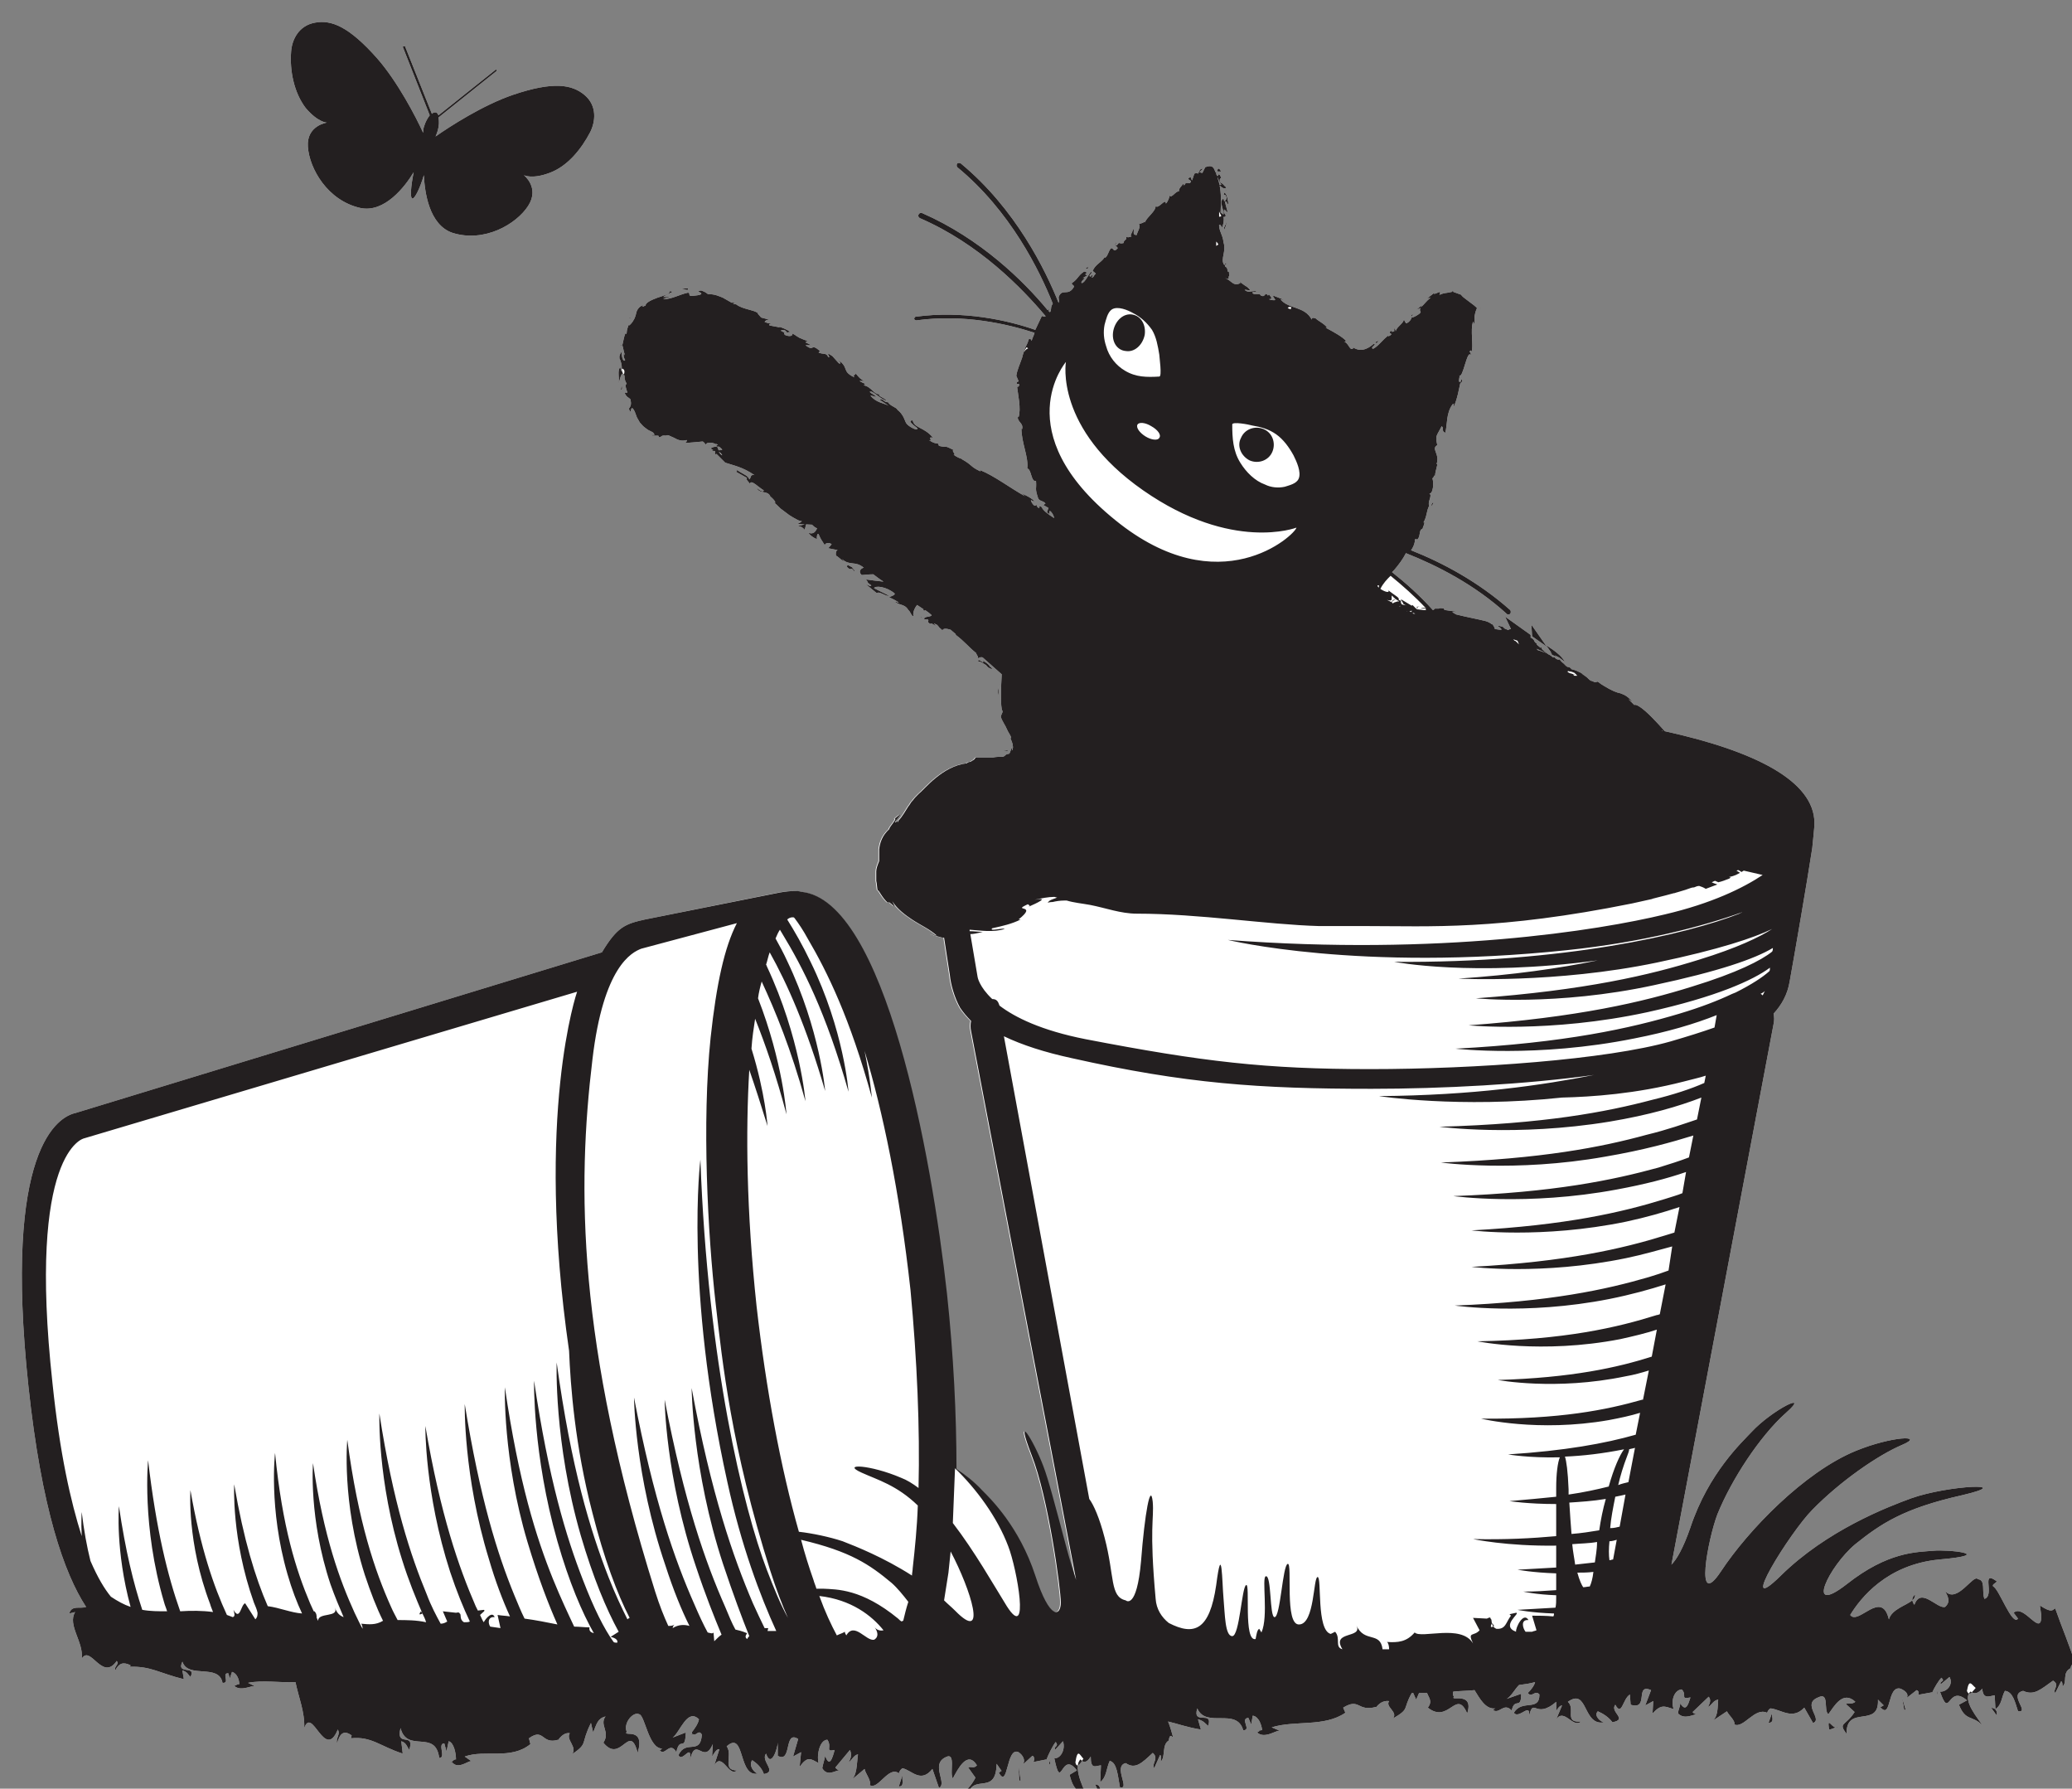 <?xml version="1.0" encoding="utf-8"?>
<!-- Generator: Adobe Illustrator 19.2.0, SVG Export Plug-In . SVG Version: 6.00 Build 0)  -->
<svg version="1.1" id="Layer_1" xmlns="http://www.w3.org/2000/svg" xmlns:xlink="http://www.w3.org/1999/xlink" x="0px" y="0px"
	 width="284px" height="245.1px" viewBox="0 0 284 245.1" style="enable-background:new 0 0 284 245.1;" xml:space="preserve">
<rect x="0" y="0" width="284" height="245.1" fill="#808080" stroke="none"/>
<style type="text/css">
	.st0{fill:#FFFFFF;}
	.st1{fill:#231F20;}
</style>
<path class="st0" d="M44.8,16.8c0,0-2.8,0.4-2.6,3.3c0.2,3,2.7,7.4,7.2,8.4c3.3,0.7,6.1-2.9,7.3-4.9c-0.4,2-0.5,3.5-0.2,3.6
	c0.3,0.1,1-1.2,1.6-3.2c0.1,2.3,0.7,6.8,3.9,7.9c4.4,1.4,8.8-1.2,10.4-3.7c1.6-2.5-0.6-4.2-0.6-4.2s1.1,0.6,3.5-0.3
	c2.5-0.9,4.4-3.3,5.6-5.6c0.7-1.4,1-3.6-0.8-5.1c-1.7-1.4-4.2-1.9-9.8,0c-4.1,1.4-8.6,4.3-10.6,5.7c0.1-0.2,0.2-0.5,0.3-0.8
	c0.2-0.7,0.2-1.3,0.1-1.8l8-6.4L68,9.5l-7.9,6.3c-0.1-0.2-0.2-0.4-0.4-0.4c-0.2,0-0.3,0-0.5,0.2l-3.7-9.3l-0.3,0.1l3.7,9.4
	c-0.3,0.4-0.6,0.9-0.8,1.6c-0.1,0.3-0.1,0.6-0.1,0.8c-1-2.2-3.5-7-6.3-10.2c-3.9-4.4-6.3-5.3-8.5-4.9c-2.3,0.4-3.2,2.4-3.3,4
	c-0.2,2.6,0.4,5.6,2,7.7C43.6,16.8,44.8,16.8,44.8,16.8z M242.9,234.7l-0.5,1.4C243.3,236,242.8,235.3,242.9,234.7z M210.1,231.8
	c0,0-0.1-0.1-0.1-0.1C209.5,232.3,209.7,232.2,210.1,231.8z M242.9,234.4C242.9,234.4,242.9,234.4,242.9,234.4
	c-0.1,0.1-0.1,0.2-0.1,0.2L242.9,234.4z M220.8,94.1l-0.1-0.5c0,0-0.1,0-0.1-0.1c-0.1,0-0.1-0.1-0.1-0.1s0.1,0.2,0.2,0.3
	C220.7,93.9,220.8,94.1,220.8,94.1z M121.4,122.9l0-0.3l0,0C121.4,122.7,121.4,122.7,121.4,122.9z M261,234.3l0.2,0l-0.5-1.7
	L261,234.3z M272.9,234l0.8,1.1l0-0.5C273.5,234.1,273.3,234.1,272.9,234z M265.6,232.2l0-0.6C265.5,231.9,265.5,232.2,265.6,232.2z
	 M172.8,237.2c-0.1-0.1-0.1-0.1-0.2-0.1C172.6,237.3,172.7,237.3,172.8,237.2z M126.5,84.8c-0.2-0.2-0.2-0.3-0.3-0.4
	C126.2,84.5,126.2,84.6,126.5,84.8z M143.9,241.8l0.1-0.7C143.8,241.5,143.7,241.8,143.9,241.8z M130.6,86.5
	C130.6,86.5,130.6,86.4,130.6,86.5C130.7,86.5,130.7,86.5,130.6,86.5z M110.4,72.6C110.4,72.7,110.4,72.7,110.4,72.6
	C110.4,72.6,110.4,72.6,110.4,72.6L110.4,72.6z M95.1,237.5c0,0-0.1-0.1-0.1-0.1C94.6,238,94.7,237.9,95.1,237.5z M123.8,242.9
	C123.8,242.9,123.8,242.9,123.8,242.9c-0.1,0.1-0.1,0.2-0.1,0.3L123.8,242.9z M123.7,243.2l-0.5,1.6
	C124,244.8,123.6,244,123.7,243.2z M61.9,241.5c0-0.1-0.1-0.1-0.1-0.2C61.8,241.5,61.8,241.5,61.9,241.5z M193.7,43
	c-0.2,0.1-0.3,0.2-0.2,0.4C193.6,43.3,193.6,43.1,193.7,43z M189,46.7l-0.4,0.1l0,0.3L189,46.7z M167.4,23.5l-0.3-0.4
	c-0.1,0-0.3,0.1-0.2,0.4L167.4,23.5z M168.1,26.3c0-0.1,0-0.3-0.1-0.3L168.1,26.3z M217.3,92.6c-0.1,0-0.2-0.1-0.3-0.2
	c0.1,0.1,0.3,0.2,0.4,0.3C217.5,92.7,217.4,92.7,217.3,92.6z M168.2,26.5C168.2,26.5,168.2,26.5,168.2,26.5l0,0.1L168.2,26.5z
	 M109.3,72.1c0.6,0,0.8,0.3,1,0.5l0.2-0.8L109.3,72.1z M250.7,237c0.4,0,0.9-0.4,1.3-0.3C251.1,237.1,250.4,234.9,250.7,237z
	 M167.4,24.4c-0.1-0.1-0.1-0.5-0.4-0.5c-0.2,0.5,0.1,0.9,0.4,1.4c-0.1,0.1-0.2,0-0.3,0c0.2,0.3,0.7,0.7,1,0.4
	c-0.4-0.3-0.3-0.4-0.8-0.7C167.1,24.7,167.2,24.4,167.4,24.4z M148.8,36.8c0.2,0,0.3,0,0.4,0.1C148.9,36.7,149.5,36.2,148.8,36.8z
	 M139.7,244l0.2,0l-0.3-2.1L139.7,244z M150.1,244.5l0.6,1.3l0.1-0.6C150.7,244.6,150.5,244.6,150.1,244.5z M130.4,246.6
	c0.3,0.1,0.6-0.2,0.9-0.3C130.7,246.2,130.3,244.3,130.4,246.6z M94.3,39.5c-0.4,0-0.8,0.1-1.1,0.2C93.9,39.5,94.4,40,94.3,39.5z
	 M27.6,230.5c0,0-0.1-0.1-0.1-0.1C27.4,230.5,27.5,230.5,27.6,230.5z M86.3,43.5l-0.1,0.1l0.5-0.1L86.3,43.5z M136.4,97.6
	L136.4,97.6C136.4,97.6,136.4,97.6,136.4,97.6L136.4,97.6z M212.3,89.7L212.3,89.7L212.3,89.7L212.3,89.7z M97.2,61.5
	c0-0.1,0-0.1,0-0.2C97.1,61.3,97.1,61.3,97.2,61.5z M135.8,91.4c-0.1,0-1.1-0.6-0.3,0.1C135.6,91.5,136.3,92,135.8,91.4z
	 M116.1,77.7c0.7,0.7,0.4-0.2,1,0.6c0.3,0-0.5-0.6-0.2-0.5C116.3,77.5,116.1,77.2,116.1,77.7z M137.5,102.6
	C137.5,102.6,137.5,102.6,137.5,102.6C137.5,102.5,137.5,102.5,137.5,102.6z M137.5,102.6C137.5,102.6,137.5,102.6,137.5,102.6
	C137.5,102.6,137.5,102.6,137.5,102.6L137.5,102.6z M136.9,94.4c0-0.3,0-0.6,0-0.6s0,0.4-0.1,0.8c0,0.4,0,0.8,0,0.8l0.1-0.5
	C136.9,95,136.9,94.7,136.9,94.4z M213.1,90.4l0.1-0.1c0,0,0,0,0,0l0.1-0.1c0,0,0,0,0,0L213.1,90.4
	C213.1,90.4,213.1,90.4,213.1,90.4z M85.2,52.8l-0.1,0.6l0.1,0C85.3,53.3,85.3,53.1,85.2,52.8z M167.8,31.5c0.1-0.3,0.3-0.6,0.3-1
	l-0.1,0C168.2,30.6,167.6,31.2,167.8,31.5z M281.7,220.4c-0.4,0.2-0.4,0.7-2.1-0.4l0.2,1.4c0,3.1-2.4-1.7-3.8-0.4l0.6,0.8
	c-0.8,1.1-2.6-4.1-3.4-4.4c-0.2-0.3,0.3-0.4,0.5-0.7c-2.3-1.7-0.2,1.9-1.7,2.4c-0.4-1,0.2-2.6-0.9-2.7c-0.6-0.8-2.9,3.5-4.5,1.6
	c0.4,0.8,0.8,1.5,0,2.2c-1.1,0.3-3.3-2.8-4.2-0.3c-0.2-0.2-0.2-0.4-0.3-0.6c-0.8,0.7-2.8,1.2-3.2,2.6c-1-4.2-4.2,0.9-5.3-0.6
	c1.4-2.3,5-6.9,12.2-7.6c8-0.7,1.1-1.4-0.8-1.2c-2.3,0.2-6.2,0.1-11.9,4.6c-5.8,4.5-2.4-2.5,1.2-5.5c3.5-2.8,6.6-4.9,14.6-6.7
	c7.7-1.8-1.8-1.4-6.9,0.4c-3.3,1.2-11.6,4.4-17.9,10.6c-6.3,6.2,1.3-6,4.3-9c3.8-3.9,9-7.5,12.3-8.9c3.3-1.4-1.4-1.2-6.3,0.8
	c-7.1,2.9-14.8,10.9-18.5,16.5c-3.7,5.6-1.8-4.4-0.5-7.8c1.9-4.7,5.8-10.7,9.4-13.9c3.5-3.1-1.9-0.4-4.7,2.6
	c-1.3,1.4-5.9,5.6-8.4,13.1c-1,2.9-1.9,4.4-2.6,5.1l14-74.1c0.1-0.5,0.1-0.9,0-1.4c1.1-1.2,1.9-2.6,2.2-4.4
	c0.6-3.3,2.4-13.7,3.1-18.3c0.1-1.1,0.3-2.8,0.3-3.4c0-5.8-8.2-9.9-20.5-12.6c-0.4-0.4-0.8-0.9-1.3-1.4c-1.2-1.3-2.5-2.4-2.9-2.2
	c0,0-0.2-0.2-0.4-0.4c-0.2-0.2-0.4-0.4-0.4-0.4c0.3,0.2,0.3,0.2,0.6,0.4c-0.8-0.9-1.2-1-1.7-1.2c-0.5-0.1-1.1-0.3-2.4-1.1
	c-0.1-0.1-0.2-0.1-0.3-0.2l-0.4-0.3l-0.4,0.1c0,0,0,0,0,0c-0.1-0.1-0.3-0.1-0.4-0.2l0.1,0c0,0-0.1,0-0.1,0c0,0-0.1,0-0.1,0
	c-0.2-0.1-0.3-0.2-0.5-0.4c-0.2-0.2-0.4-0.3-0.4-0.3c-0.4-0.3-0.5-0.4-0.5-0.4c0,0,0.1,0,0.2,0.1c-0.1,0-0.1-0.1-0.2-0.1
	c-0.4-0.2-0.8-0.4-1.3-0.5c-0.1-0.1-0.1-0.2-0.2-0.2c-0.1-0.1-0.1-0.1-0.2-0.1c-0.1,0-0.2,0-0.4-0.2c-0.1-0.1-0.2-0.2-0.3-0.3
	c-0.1-0.1-0.3-0.2-0.4-0.4c-0.2-0.2-0.5-0.4-0.7-0.6l0,0c0,0-0.1-0.1-0.1-0.1c0.2,0.1,0.4,0.2,0.6,0.3c0.4,0.3,0.8,0.6,0.8,0.6
	c-0.4-0.7-1-1.2-1.7-1.7l-0.9-0.6l0.7,1c0,0,0,0,0,0.1c-0.1-0.1-0.2-0.1-0.2-0.2c0,0.1,0.1,0.2,0.3,0.3c0,0.1-0.1,0.1-0.2,0
	l-0.2-0.1l0.2,0.1c0.2,0.1,0.4,0.2,0.6,0.3c0,0,0,0,0,0l0,0c0.3,0.2,0.5,0.3,0.6,0.5c-0.2,0-0.4-0.1-0.5-0.2
	c-0.1-0.1-0.1-0.1-0.2-0.2l-0.1,0.1c0,0,0,0,0,0l-0.3,0.3l0.3-0.3c-0.2-0.1-0.3-0.3-0.6-0.4l-0.3-0.2l-1.2-0.4
	c-0.1-0.1-0.1-0.1-0.2-0.2l1.4,0.6l-0.6-0.5c0,0,0,0,0,0c-0.1-0.1-0.1-0.3-0.1-0.3l-0.1,0c0,0,0,0.1,0,0.1l-0.6-0.5l0.1,0
	c-0.1-0.1-0.1-0.2-0.2-0.2c-0.1-0.1-0.2-0.2-0.2-0.3c-0.1-0.2-0.3-0.3-0.4-0.4c0,0,0,0-0.1,0l0-0.4l-3.5-2.5l0.8,1.7
	c-0.1,0-0.2,0-0.3,0.1c-0.1,0-0.2,0-0.2,0c-0.1-0.1-0.3-0.1-0.4-0.2c-0.1-0.1-0.2-0.2-0.2-0.2c-1-0.3-0.7-0.1-0.4,0.1
	c0.1,0.1,0.2,0.2,0.2,0.3c-0.1,0-0.3,0-0.9-0.1c0-0.1-0.1-0.2-0.1-0.3c-0.1-0.1-0.1-0.2-0.2-0.3c-0.1-0.1-0.1-0.1-0.2-0.1
	c0,0-0.1-0.1-0.1-0.1l-0.2-0.1l-0.2-0.1l-0.3-0.1c-1.2-0.3-2.4-0.5-4-0.9c-1.3-0.7,0.3-0.1-0.1-0.4l-1.4-0.2
	c-0.3-0.1-0.2-0.2-0.1-0.2c-0.5-0.1-0.7-0.1-0.8,0c-0.1,0-0.2,0-0.4,0c0,0-0.1,0-0.1,0c0,0-0.1,0-0.1,0.1c-0.1,0-0.1,0.1-0.2,0.1
	c-1.8-2-3.7-3.7-5.6-5.2c0.1-0.1,0.2-0.2,0.3-0.3c0.6-0.7,1.2-1.5,1.6-2.3c4.3,1.7,9.4,4.3,13.8,8.3c0.1,0.1,0.1,0.1,0.2,0.1
	c0.1,0,0.2,0,0.3-0.1c0.1-0.1,0.1-0.4,0-0.5c-4.4-3.9-9.3-6.5-13.6-8.2c0.4-0.5,0.6-1.3,0.5-1.4c0.2-0.3,0.2,0,0.4-0.1
	c0.4-0.4,0.2-1.3,0.6-1.4c0.1,0,0,0.2,0,0.3c0-0.4,0.6-1.4,0.2-1.2c0.5-0.8,0.4-1.6,0.8-2.3c-0.3-0.5,0.5-1.4,0-1.7
	c0.5,0.2,0.7-1.5,0.4-2.1c0.2,0.2,0.2-0.5,0.4-0.3c0-0.7,0.5-1.8,0.2-1.6c0.5-1.4-0.8-2.1,0.1-2.6c-0.3-1.4-0.1-1.2,0.6-2.6
	c0.4,0.3-0.1,0.7,0.5,0.9c0.3-1.2,0.1-2.7,1-3.9c0.3-0.3,0.1,0.3,0.1,0.5c0.6-1.4,0.7-2.3,1-3.6c0,0,0,0.2,0,0.3
	c0.1-0.2,0.4-0.5,0.1-0.6l-0.1,0.3c-0.5,0.2,0-0.7-0.2-0.9c0.5,0.7,1.1-3.7,1.6-2.7c0-0.2,0-0.4-0.2-0.5c0.2-0.2,0.3-0.3,0.3,0.1
	c0.3-0.9-0.2-3.1,0.2-4.2c0.1,0,0.1,0.2,0.2,0.4c0-0.7-0.1-1.2,0.3-2.2c0,0,0,0,0.1,0c-0.3-0.5-2.2-1.6-2.2-1.9l-1.1-0.4
	c0.1-0.1-0.1-0.1-0.2-0.1L199,40c-0.9,0.2-1,0.1-1.7,0.4c0.4-0.9-0.6,0.1-0.8-0.2l-0.9,0.7l0.5-0.1c-0.7,0.5-0.9,1-1.4,1.3l0.3-0.4
	c0,0-0.9,0.8-0.9,0.8l0.6-0.3c-0.3,0.6,0.4,0.4-0.3,0.9c0.1-0.1-0.5,0.4-0.9,0.4c-0.1,0.3-0.3,0.6-0.7,0.8c-0.2,0-0.3-0.5-0.4-0.5
	c0,0.5-1,1-1.1,1.6c0-0.2-0.1-0.4-0.2-0.4l0,0.4c-0.3,0.1-0.4,0.1-0.4-0.1c-0.7,0.5,0.6,0.3-0.4,0.8c0-0.1,0-0.1,0.1-0.2
	c-0.9,0.6-1.4,1.5-2.2,1.9c-0.5-0.2,0.6-0.6,0.1-0.7c-0.9,0.8-1.9,1.2-3,0.4l0.2,0.2c-0.5,0.5-0.6-0.7-1.3-0.9
	c0.2,0.1,0.4-0.2,0.3-0.1c-0.6-0.6-1.5-1.1-2.8-1.8l0.2,0c-0.3-0.5-1.2-0.9-1.6-1.3c-0.2,0-0.5-0.2-0.5,0.2c-1-1.9-3.2-1.4-4.3-2.8
	c0.2,0.1,0.5,0.1,0.3,0l-1.3-0.5c0,0.3,0.1,0.2,0.3,0.6c-0.2,0.1-0.6,0-0.9-0.1c0.7,0,0.2-0.4,0-0.7c0,0.1-0.1,0.2-0.1,0.2
	c-0.5-0.7-0.3,0.5-1.1-0.1l0.1-0.1c-0.4,0-0.8,0.1-1.1-0.1c-0.1-0.4,0.4,0,0.5-0.3c-0.5-0.1-1.2,0.3-1.6-0.2c0.2,0,0.6,0.1,0.8,0.1
	c-0.4-0.5-0.5-0.5-0.8-0.7l0,0c0,0-0.7-0.5-0.7-0.5l0.1,0.2c-1,0.5-1.2-0.4-2.1-0.7c0.9,0.3,0.3-0.1,0.6-0.3c0-0.2-0.1-0.5,0-0.5
	c-0.5-0.1,0-0.5-0.6-0.8c0.1,0-0.1-0.3,0.2-0.3c-0.1-0.5-0.2,0.2-0.3,0.1c-0.3-0.4-0.2-0.9-0.1-1.4c0.1-0.5,0.2-1.1,0-1.7
	c-0.1-1-0.5-1.3-0.6-2.2c0-0.1,0-0.1,0-0.2c0.2-0.1,0.4,0.4,0.4,0.4c0.2-0.5,0.3-1,0.2-1.5c0.1,0.1,0.2,0,0.3-0.1
	c0-0.4-0.4-0.3-0.2-0.9c0.1,0.1,0.3,0.2,0.5,0.5c-0.1-0.5-0.3-1-0.4-1.6c0.2-0.1,0.3,0.3,0.5,0.5c-0.1-0.6-0.2-1.6-0.6-1.7
	c0,0-0.1,0.4-0.1,0.4c0-0.2,0.3-0.1,0.3,0c0.3,0.5-0.1,0.7-0.2,0.8l-0.1-0.4c-0.7,0.4,0.1,1.5,0,2.2l-0.4-0.3
	c0.1-1.7,0.1-3.3-0.4-4.7c0.1-0.2,0.1-0.3,0-0.3c0,0-0.1,0-0.1,0c0-0.1-0.1-0.2-0.1-0.3l0-0.1l0,0c0,0,0-0.1,0-0.1c0,0,0,0-0.1,0
	c-0.2-0.5-0.3-1.1-1.4-0.7l-0.4,0.8l-0.4-0.1l0.5-0.5c-0.5,0-0.5,0.4-0.7,0.7c-0.1-0.1-0.3-0.1-0.5,0l-0.3,0.9
	c-0.2-0.1,0-0.6-0.5-0.3c-0.1,0.4,0.6,0.2,0.2,0.7c-0.5,0-0.5-0.2-0.8,0.3c-0.1-0.1-0.1-0.2,0-0.4c-0.2,0.4-0.8,0.8-0.7,1.2
	c-0.5,0-1,1-1.3,0.6c0,0.2-0.2,0.8-0.5,1.1c0-0.9-1.1,0.9-1.4,0.3c0,0.8-1.1,1.4-1.5,2.3c0-0.1,0-0.2,0.1-0.2
	c-0.4,0.3-0.6,0.3-0.9,0.4c0.3,0.4-0.2,1-0.3,1.5c-0.8,0-0.1-0.7-0.6-0.9c0.3,0.3-0.5,1-0.1,1.1c-0.5,0.1-0.4,0.2-0.8,0
	c0.3,0.5-0.3,0.4-0.3,0.9c-0.7,0.2-0.5-0.3-0.9,0.3c-0.4,0.1,0-0.5,0-0.5c-0.6,0.5,0,0.6,0.1,0.9c-0.6,0.7-0.5,0-0.9,0
	c-0.4,0.4-0.4,1-0.8,1.3c-0.1,0-0.1,0-0.1-0.1c-0.2,0.6-1.4,1.1-1.6,1.9c-0.1,0-0.1,0-0.1,0c0.2,0.1,0.4,0.3,0.5,0.4
	c-0.3,0.2-0.3,0.6-0.6,0.5c0.2-0.1,0.1-0.2,0.1-0.4l-0.2,0.3c-0.5-0.1,0.3-0.4,0.1-0.7c-0.5,0.5-0.8,1.4-1.3,1.6
	c-0.4-0.2,0.9-0.9,0.1-0.7l0.7-0.4c-0.9-0.1,0.4-0.3-0.5-0.5c-0.9,0.6-0.8,1-1.7,1.6c0,0.3,0.3,0.2,0.3,0.5
	c-0.8,1.4-1.6,0.1-2.1,1.4c0,0.3,0.1,0.5,0,0.8c-1.8-4.5-5.9-12.9-13.4-19.1c-0.1-0.1-0.4-0.1-0.5,0c-0.1,0.1-0.1,0.4,0,0.5
	c7.3,6,11.3,14.2,13.1,18.7c-0.4,0.6-0.1,0.8-0.4,1.2c0-0.1-0.1-0.1-0.2-0.2c0.1-0.1,0.2-0.2,0.1-0.2c-0.1,0-0.1,0.1-0.2,0.1
	c-3.3-4-9.2-9.8-17.2-13.3c-0.2-0.1-0.4,0-0.5,0.2c-0.1,0.2,0,0.4,0.2,0.5c8.1,3.5,14,9.6,17.2,13.4c0,0,0,0.1-0.1,0.1l-0.4-0.1
	c-0.3,0.6-0.6,1.3-0.9,1.9c-3.7-1.3-9.9-2.7-16.4-1.8c-0.1,0-0.2,0.2-0.2,0.3c0,0.1,0.2,0.2,0.3,0.2c6.5-0.9,12.5,0.5,16.2,1.7
	c-0.1,0.4-0.3,0.7-0.4,1.1c-0.1-0.1-0.1-0.4-0.4-0.2c-0.1,0.4-0.3,0.8-0.5,1.2c-0.1,0.4-0.3,0.8-0.4,1.3c-0.3,0.9-0.7,1.7-0.8,2.5
	l0.3,0.7c0,0.1-0.2,0.2-0.2,0.1c-0.2,0.6,0.2,0.1,0.3,0.4c0,0.3-0.3,0.4-0.3,0.2c0.1,1.1,0.6,3.1,0.2,4.3l-0.1-0.2
	c-0.1,0.9,0.8,0.9,0.6,1.8l-0.1-0.1c0,2,1,3.9,0.8,5.5c0.6,0.1,0.5,1.9,1.2,1.7c0.1,1.2-0.2,0.9,0.3,2.4c0.2,0.4,0.7,0.3,1,0.7
	l-0.3,0.2l0.7,0.4l-0.2,0.6l0.4,0.3c-0.1-0.2-0.1-0.4,0-0.5c0.3,0.2,0.5,0.6,0.6,1c-0.8-0.5-1.6-1.1-1.7-1.5c-0.7-0.5,0,0.4-0.6,0
	l-0.1-0.3l-0.3,0.1c-0.4-0.3-0.5-0.7-0.5-0.8c0.1,0.1,0.3,0.2,0.5,0.2c-0.5-0.6-1.7-1-1.9-1.2l0.6,0.5c-2-1.1-4.2-2.8-6.2-3.6
	l0.1,0.2c-1.5-0.7-1-0.8-2.6-1.7l0.1,0c-0.4-0.1-0.8-0.3-1.2-0.6c0.5,0.1-0.5-0.7,0.1-0.6c-1.6-0.8-0.8-0.3-2.1-0.6l-0.1-0.3
	c-0.4-0.1-0.5,0-1.3-0.5c0.7,0.3-0.3-0.6,0.6-0.3c-1.2-1.5-2.6-1.3-2.8-2.4c-1.1,0,1.1,1.3,0.6,1.1c0.2,0.4-0.9-0.1-1.3-0.5
	c-0.5-0.4-0.3-1.3-1.6-2.2c0.1,0.1,0.2,0.1,0.3,0.2c-0.4-0.5-1-0.5-1.4-1.1c-0.5,0.1-0.7-0.6-1.1-0.3l1.2,0.8
	c-0.7-0.4-1.7-0.4-2.5-1.4c0.1,0,0.5,0.1,0.8,0.2c-0.2-0.3-0.6-0.4-0.9-0.7c0.4-0.3,1.4,1,2.3,1.2c-0.2-0.4-1.5-0.7-0.8-0.9
	c-0.9,0.2-1.2-1-2.3-1.2l0.2-0.2c-0.2-0.1-0.5-0.2-0.8-0.4l0.7,0c-0.9-0.3-1.1-1.2-1.9-1.6c1.4,1,0.1,0.5,0.5,1.1
	c-1.9-0.9-0.5-1.3-2.5-2.6c0.3,0.2,0.9,0.8,0.4,0.7c-0.3-0.3-0.7-0.8-0.9-1c-1.3-0.9,0,0.4-0.6,0.1c-0.2-0.6-0.7-0.3-1.3-0.6
	l0.2-0.2c-1.4-1.2-0.7,0.2-2-0.8c0,0,0.2,0,0.4,0c0.2,0,0.4,0,0.4,0s-0.2-0.1-0.4-0.2c-0.2-0.1-0.4-0.2-0.4-0.2l0.3-0.2
	c-0.5-0.1-0.8-0.3-1.1-0.4c-0.2-0.1-0.3-0.2-0.5-0.3c-0.1-0.1-0.3-0.2-0.5-0.3c0.1,0.3-0.3,0.5-1,0.2c-0.4-0.4,0.4-0.1-0.6-0.6
	c0.3-0.1,0.6-0.2,0.9,0.3c0.1-0.1,0.3-0.1,0.4-0.1c-0.4-0.4-1.2-0.6-1.6-0.8c0.1,0.1,0.3,0.2,0.4,0.2l-1.6-0.3
	c-0.2-0.2,0-0.2,0.3-0.2c-0.3-0.1-0.6-0.1-1-0.3c0.2-0.2,0.3-0.4,1-0.2l-1.5-0.4c0-0.1-0.6-0.6-0.4-0.6c-0.7-0.5-2.1-0.5-3-1.2
	c-0.1,0-0.2,0-0.4-0.1c-0.5-0.3-0.9-0.5-1.4-0.8c-0.5-0.2-1.1-0.5-2-0.5c0,0-0.1,0-0.2-0.1c-0.1-0.1-0.2-0.1-0.3-0.2
	c-0.2-0.1-0.5-0.2-0.5-0.2c-0.6,0.1-0.3,0.2-0.1,0.3c0.2,0.1,0.3,0.3-0.7,0.4c-1.3,0.2-0.5-0.3-1-0.4C93,40.4,92.1,41,90.9,41
	c0.3-0.2,0.7-0.2,1-0.3c0,0-0.2,0-0.5,0c-0.2,0-0.5,0-0.5,0c0.9-0.7,1.8-0.7,0.9-0.8c0,0.4-0.8,0.6-1.7,0.9
	c-0.8,0.3-1.7,0.7-1.6,1.1c0,0-0.2,0-0.3,0.1c-0.2,0-0.3,0.1-0.3,0.1c0.2-0.1,0.2-0.2,0.4-0.3c-0.5,0.1-0.7,0.3-0.9,0.6
	c-0.2,0.3-0.2,0.6-0.3,0.9c-0.1,0.3-0.2,0.5-0.4,0.8c-0.3,0.4-0.6,0.7-0.5,0.3c0,0-0.1,0.3-0.2,0.6c-0.1,0.3-0.1,0.6-0.1,0.6
	c-0.1,0.3-0.2,0.2-0.1-0.1c0,0-0.2,0.4-0.3,0.9c-0.1,0.5-0.2,0.9-0.2,0.9l0,0c0.1,0.3,0.2,0.9,0.3,1.2c-0.1,0.5-0.1-0.2-0.2-0.1
	c0,0,0.1,0.3,0.1,0.5c0,0.1,0.1,0.2,0.1,0.3c0,0.1,0.1,0.1,0.1,0.1c-0.2,0.4-0.5-0.2-0.5-1.1c-0.2,0.3-0.3,0.5-0.3,0.7
	c0,0.2,0,0.3,0.1,0.4c0.1,0.3,0.3,0.7,0.2,1.6L85,50.3c-0.4,0.6-0.1,1.2-0.2,2.3c0.1-0.3,0.4-2.1,0.8-1.1c0,0.3,0,0.6,0.3,1.1
	c-0.3,0.1-0.1,0.6,0.1,1.2l-0.4,0c0.3,0.7,0.5,0.6,0.8,0.9c0.2,0.8,0,1-0.2,1.3c0.4,1.3,0.1-1,0.8,0.4c0.1,0.3,0.2,0.5,0.3,0.8
	c0.1,0.2,0.3,0.5,0.4,0.7c0.2,0.2,0.4,0.5,0.7,0.7c0.1,0.1,0.3,0.2,0.4,0.3c0.2,0.1,0.4,0.2,0.6,0.3c0.1,0.1,0.2,0.1,0.2,0.2
	c0.2,0.2,0.1,0.2-0.1,0.2c-0.1,0-0.3-0.1-0.1,0.1l0.1,0c0.3,0,0.5,0,0.7,0c0.2,0.1,0.1,0.1,0,0.2c0.6,0.1,0.2-0.3,1.1-0.2
	c0.2-0.2,0.6,0.1,1.1,0.3c0.5,0.3,1.1,0.5,1.7,0.3c0.2,0.2-0.2,0.2-0.1,0.4c1.4-0.1,1.2-0.1,2.3-0.2c0,0,0.1,0,0.1,0.1
	c0.1,0,0.2,0.1,0.2,0.2c0.2,0.1,0.3,0.3,0.3,0.3c-0.2-0.2-0.1-0.4,0.2-0.4c0.3-0.1,0.7,0,1.1,0.2c0,0,0-0.1,0-0.1
	c0.1,0.1,0.1,0.1,0.2,0.2c-0.1,0-0.1,0-0.2,0c0,0.1,0,0.2,0.1,0.2h0.2c0.1,0,0.3,0.2,0.5,0.4c-0.1,0.1-0.3,0.1-0.5,0.1
	c-0.1-0.2-0.1-0.3-0.2-0.5c-0.4,0-0.8,0.1-0.9,0.3c0.1,0,0.2,0.1,0.4,0.1c-0.1,0-0.2,0-0.2,0.1c0,0.1,0.2,0.1,0.4,0.1l0,0.5l0.2-0.1
	c0,0,0.3,0.3,0.6,0.6c0.3,0.3,0.6,0.6,0.6,0.6c1.2,0.4,2.4,0.6,4,1.7c-0.6-0.1-0.4,0.3-0.7,0.6c-0.1-0.6-1.2-0.8-1.9-1.5
	c0.4,0.4,0.2,0.4,0,0.4l1.6,0.9c-0.2,0.2,0.1,0.4,0.4,0.8c0.1-0.7,1.3,0.6,1.9,0.9c-0.1,0.2-0.4,0.2-1-0.4c0.4,1,1.4,0.3,1.9,1.2
	c-0.2-0.1-0.2-0.2-0.4-0.2c0.5,0.2,1.3,1.1,1,1.1l-0.2-0.1c0.3,0.2,0.6,0.5,1,0.9c0.4,0.3,0.8,0.6,1.2,0.9c0.8,0.5,1.5,0.9,1.7,0.8
	c0,0.1-0.5,0.4-0.7,0.4l2.1,0.1c0.2,0.2,0.4,0.4,0.7,0.5c-0.2,0.4-0.5,0.9-1.2,0.6c0.2,0.3,0.5,0.6,1.2,0.9c-0.1-0.2,0-0.9,0.2-0.7
	c0.4,0.9,0.3,0.6,0.9,1.6c-0.2-0.3,0.5-0.6,0.9-0.2c-0.1,0-0.4,0.6-0.6,0.5l1.5,0.3c-0.3-0.1-0.4,0.4-0.3,0.8c0-0.2,0.9,0.7,1.2,0.9
	l-0.4-0.5c1.1,1,1.8,0.2,3,1.2c-0.2,0-0.9,0.4-0.3,1c0.3,0,0.9-0.1,1.6-0.1c0.4,0.3,0.9,0.7,1.4,1c-0.9-0.1-1.8-0.2-2.4-0.3
	c0.4,0.5,0,0.3,0.7,0.8c0.1,0.3-0.6-0.1-0.8-0.2l1.6,1.3c0.2-0.4,1.5,0.6,1.6,0.3l-2-1c0.2-0.4,1.7-0.2,2.8,0.7
	c0.2,0.3-0.7,0.4-0.7,0.6c0.2,0,1.3,0.6,1.3,0.7l-0.6-0.2c0.6,0.6,1.4,0.3,1.9,1.2c0.3,0.2,0.5,1,0.7,0.8c-0.1-0.4,0.1-1,0.5-1.5
	c0.3,0.2,0.6,0.4,0.9,0.6l-0.1,0.1l0.2,0.1l0.1-0.1c0.3,0.2,0.7,0.5,0.9,0.7c-0.1,0.3-1.2,0.1-1,0.6c0.1-0.1,0.4,0,0.5,0
	c0.2,0.3-0.3,0.2,0.3,0.6c0.3-0.3,1.2,0.9,0.5-0.1c0.2,0.1,0.3,0.2,0.4,0.2c0.1,0.1,0.1,0.1,0.2,0.2c0.1,0.2,0.3,0.3,0.6,0.6
	c0-0.3,0.5-0.3,1.1-0.1l0.7,0.6c0,0,0,0,0,0.1c1.2,0.9,1.7,1.6,2.8,2.5c0,0.2,0.5,0.7,0.1,0.6c0.2,0.1,0.4,0.1,0.8,0.4
	c0.4,0.8-0.8-0.6-0.6,0.2c0.2-0.2,1.1,0.5,1.6,0.8c0.1-0.4-1-1-1.6-1.3c0.1-0.1,0.4-0.2,0.6-0.1l2.6,2.3c-0.1,1.6-0.2,4.7,0.1,5
	c0.1,0.3-0.3,0.6-0.2,0.9l-0.5,0c0.1,0,0.5,0,0.5,0c0.2,0.6,0.6,1.1,0.8,1.6c0.2,0.5,0.5,0.8,0.6,1.2c-0.1,0,0,0-0.1,0.1
	c0,0,0.2,0.4,0.3,0.8c0,0.2,0.1,0.4,0,0.6c0,0.1,0,0.2-0.1,0.2c0,0,0-0.1,0-0.2c0-0.1,0-0.1-0.1,0c0,0,0,0.2-0.1,0.3
	c0,0.1-0.1,0.3-0.2,0.4c0,0,0,0,0,0c0,0-0.1,0-0.1,0c0,0-0.4,0.1-0.4,0.2c-0.1,0.1-0.3,0.2-0.3,0.2c-0.4,0-0.9,0-1.4,0.1
	c-0.1,0-0.2,0-0.2,0c-0.1,0-0.1,0-0.1,0h-2.1c-0.1,0-0.2,0.2-0.3,0.3c-0.2,0.1-0.3,0.2-0.5,0.3c-0.2,0-0.4,0.1-0.5,0.2
	c-3.4,0.4-5.8,3.6-6.6,4.2c-0.3,0.3-0.6,0.6-0.8,0.9c0,0-0.1,0.1-0.1,0.1c-0.2,0.2-0.3,0.5-0.5,0.7c-0.4,0.6-0.8,1.4-1.4,2
	c0,0,0,0.1,0,0.2c0-0.1-0.1-0.1-0.1-0.1c0,0,0-0.1,0-0.1c0,0-0.1,0-0.1,0.1c0,0,0,0,0,0c-0.1,0-0.1,0.1-0.2,0.1
	c-0.3,0,1.7-2-0.1-0.5c0.5-0.1-0.8,1.2-0.7,1.4c-1,0.9-1.3,1.9-1.4,2.8c0,0.4,0,0.9,0,1.3c0,0.1,0,0.2,0,0.3c-0.2,0.5-0.4,1-0.4,1.4
	c0,0.4,0,0.9,0,1.3c0.1,0.4,0.1,0.9,0.2,1.4c0-0.5,0.6,1,1.4,1.6c0.2-0.4,1.4,1.4,0.6-0.2c0.7,1.1,1.8,1.9,2.7,2.5
	c1.2,0.8,2.4,1.3,3.4,2.2l-0.9-0.2c0,0,0.9,0.3,1.7,0.5c0.1,0,0.1,0,0.2,0l0,0c-0.2,0-0.3-0.1-0.5-0.1l0.5,0.1l0.8,5.2
	c0.1,1.1,0.6,3,1.4,4.4c0.4,0.6,0.9,1.2,1.5,1.8c-0.1,0.5-0.1,0.9,0,1.4l14.4,75.2c-0.4-1.2-0.9-2.8-1.4-4.7
	c-1.5-5.6-2.4-9.1-3.1-10.9c-1.4-3.7-4-7.7-1.6-1.5c2.3,5.8,4,18.4,4,20.2c0,1.9-1.5,2.5-3.5-3.7c-2.2-6.7-6.1-10.5-7.3-11.7
	c-1-1.1-2.4-2.2-3.5-2.9c0-7.4-0.4-15.6-1.3-24c-2.1-19-8.5-54-20-55.1c-0.5-0.2-2-0.1-3.4,0.2L88.4,126c-2.7,0.6-3.8,1-5.9,4.5
	l-72.1,22C8,153,0.4,157.3,3.9,190c1.8,16.8,4.9,25.6,7.9,30.2c-0.8,0.3-2-0.3-2.3,0.9l0.8-0.2c-1.1,1.8,1.2,4.1,0.9,6.4
	c1.2-2,2.8,3.2,4.8,0.3c0.4,0.5-0.4,0.7-0.2,1.3c0.5-1,1.1-1.2,2.1-0.7l-0.1,0.2c2.9-0.1,4.1,0.9,7.4,1.7l-0.2-1.2
	c0.7,0.2,0.8,0.6,1.1,0.9c0.9-1.7-2-0.2-1.1-2.1c0.8,2.4,5,0.2,5.5,2.9c1.1,0.1-0.2-1.4,0.8-1.3l0.2,0.7l0.3-0.9
	c0.7,0.2,1,1.1,1,1.7c-0.2-0.1-0.5,0.2-0.7,0.2c0.9,0.9,2.6-0.2,2.9,0.1l-1-0.5c2-0.4,4.3,0,6.5-0.1c0.4,2,1.3,4.1,1.2,6.3
	c1.1-3.1,2.8,4.6,4.6,0.2c0.4,0.7-0.3,1.1-0.1,1.9c0.4-1.5,1-1.8,2-1.1l-0.1,0.4c2.8-0.3,4,1.1,7.1,2.1l-0.2-1.7
	c0.7,0.2,0.8,0.8,1.1,1.2c0.8-2.6-1.9-0.2-1.2-3c0.9,3.5,4.8,0.1,5.3,4.1c1,0-0.3-2,0.7-2l0.3,1.1l0.3-1.4c0.7,0.2,1,1.6,1,2.5
	c-0.2-0.1-0.5,0.3-0.6,0.3c0.9,1.3,2.5-0.4,2.8,0l-1-0.7c2.8-1,6.3,0.5,9-1.7l-0.2-0.8c2.1-1.5,1.7,0.9,4,0.2l-0.1,0.2
	c0.5-0.8,1.1-1.2,1.7-1.1c-0.6,0.9,1.1,1.9,0.3,2.9c2.3-1.6,1.1-1.3,2.6-4.3l0.3,1.3c0.5-1.2,0.6-1.9,1.7-2.2
	c-0.9,1.2,0.7,2.1-0.3,3.6c2.4,3,3.6-2.9,4.7,1.4c1.1-3.7-2.1-2.1-1.5-2.9c-0.5-1.2,0.9-2.8,1.7-2.4c0.8,0.1,1.3,4.8,3.2,4.7
	c-0.2,0-0.2,0.3-0.4,0.2c0.7,1,1.4-1.3,2.3,0.3c0.5-2.3,1.2,0.1,1.3-2.7l-1.8,0.7c1-0.7,2-4.1,3.6-2.5c-0.1,0.6-0.6,1.3-1,1.8
	c0.5,0.9,0.9-0.6,1.4,0.3c-0.2,2.9-2.2,0.6-3.2,2.8c0.5,1.2,2-2.1,1.5,1c0.8-4,1.9,0.5,3.2-2.5l-0.1,1.7c0.2-0.3,0.6-1.1,1-1
	l-0.7,2.2c1.1-1.9,2,1.7,3.1,0.7c-2.1,0-0.5-2.1-1.4-3.3c2.6-2.3,1.5,4.5,4.4,3.7c-0.4,0.2-1.5-1-0.9-1.8c0.6,0.4,1.3,1,1.6,1.9
	c1.9-0.3-0.5-1.8,0.3-2.8c0.7,2.1,1.6-0.8,1.6-1.5v1.8c2,1.1,0.8-3.6,2.8-2.3l-0.7,2.4l1.1-0.6l-0.2,2c1.1-1.5,1.5-1.1,2.6-0.5
	c-0.3-1.2,0.2-3.2,1.2-3.2c0.7,1-0.4,1.7,1,1.4c-0.3,1.1-0.7,2.5-1.3,0.8c-0.1,0.6-0.3,1.1-0.4,1.7c0.7,1.2,1.8,0.3,2.3,0.3
	c-0.2-0.1-0.4-0.2-0.5-0.4l2-2.4c0.3,0.7,0.1,1.2-0.2,1.7c0.4-0.2,0.7-1,1.3-1.1c-0.2,1.4-0.1,2.9-1,3.6l1.9-1.6
	c0.1,0.6,1,1.7,0.7,2.2c1.1,0.8,2.6-2.7,4-1.6c0.1-0.3,0.2-0.5,0.5-0.7c1.3,0.3,2.5,2.1,4.1,0.1l0.9,2.6c1.2-0.6-1.2-3.2,0.9-4.2
	c1.5-0.8,0.5,2.2,1,2.9c0.7-1.3,2-3.9,3.3-1.8c-0.4,0.5-0.8,0.1-1.2,0.3l1,1.4c-1.2,2.3-2.1,1.5-1.2,3.5c0.2-4.9,4-0.5,4.1-5.4
	l0.7,1c-0.2-0.1-0.2,0.2-0.4,0.2c1.3,2.4,1-3.6,2.7-2.8c0.6,0.4,1,1.1,0.6,1.7l1.3-1.2c0.4,0.1,0.3,1-0.1,0.9l2-0.4l0,0.1
	c0.3-0.8,0.9-2,1.3-2.5c0.5,0.7-0.3,0.5-0.1,1.1l1.1-1.2c0.4,1.3-0.5,2.5-1.2,2.3c1,4.9,0.9-1.2,3.1,1.7l-1,0.6
	c0.7,2.8,1.5,1.8,2.6,3.5c-0.3-0.9-2.3-4.4-1.1-5.6c0.3,0.4,0.8,0.6,1.4-0.4c0,1.8,0.6,1.3,1.4,1.2l-0.1,2.3
	c0.9-0.7,0.8-1.8,1.3-2.9c1,0.2,1.1,2,1.4,3.6c1.5,0.4-1-2.9,0.8-3.3c1.3,0.9,2.2,0,3.7-1.4c0.9,0.8-0.2,1.4,0.2,2.1l0.8-1.8
	c0.2,0,0.1,0.6,0.1,0.9c0.7-0.7,0.1-2.3,1.1-2.9c0.1-0.8,0.3-0.7,0.6-0.4c-0.2-0.7-0.4-1.5-0.7-2.2c1.3,0.3,2.6,0.8,4.5,1.1
	l-0.4-1.4c0.8,0.2,1,0.6,1.4,0.9c0.7-2.2-2.2,0-1.5-2.4c1.2,2.8,5.4-0.2,6.3,3c1.2,0-0.5-1.6,0.7-1.7l0.4,0.9l0.2-1.2
	c0.8,0.1,1.2,1.2,1.3,2c-0.2-0.1-0.5,0.2-0.7,0.3c1.1,1,2.8-0.5,3.2-0.2l-1.2-0.5c3.2-1,7.2,0,10.1-2l-0.3-0.7
	c2.3-1.4,1.9,0.6,4.5-0.1l-0.1,0.2c0.5-0.7,1.1-1.1,1.9-1c-0.6,0.8,1.3,1.5,0.5,2.4c2.4-1.4,1.3-1.2,2.6-3.5c0.1,0,0.1,0,0.2,0
	l0.4,0.9c0.2-0.4,0.3-0.7,0.4-0.9c0.4,0,0.8,0,1.1,0c0.2,0.6,0.8,1.1,0.1,2c2.9,2.3,3.9-2.7,5.4,0.8c1-3.1-2.5-1.6-1.8-2.3
	c-0.2-0.2-0.2-0.5-0.1-0.7c1-0.1,2-0.1,2.9-0.2c0.7,1.1,1.5,2.7,2.9,2.5c-0.2,0-0.2,0.2-0.4,0.2c0.9,0.7,1.5-1.1,2.6,0.1
	c0.4-1.9,1.3,0,1.3-2.3l-2,0.7c0.6-0.3,1.1-1.3,1.7-1.9c0.8-0.1,1.5-0.2,2.2-0.4c0,0,0,0,0,0c-0.1,0.5-0.6,1.1-1,1.5
	c0.6,0.7,1-0.5,1.6,0.2c0,2.4-2.4,0.6-3.5,2.5c0.7,1,2.5-1.8,2,0.8c0.7-3.3,0.8,0.3,3.8-2.3v1.4c0-0.2,0.4-0.9,0.8-0.9l-0.8,1.9
	c1.1-1.6,2.3,1.3,3.4,0.3c-2.4,0.2-0.7-1.7-1.8-2.7c2.8-2,2,3.4,5,2.8c-0.5,0-1.5-0.9-0.9-1.5c0.7,0.3,1.5,0.8,2,1.5
	c2.2-0.4-0.4-1.4,0.4-2.4c0.9,1.7,1-0.8,2-1.4l0.1,1.4c2.6,0.8,0.5-3,2.8-2l-0.8,2.1l1.1-0.6l-0.1,1.7c1.2-1.3,1.6-1,2.9-0.6
	c-0.4-1,0-2.6,1.1-2.7c0.8,0.8-0.3,1.4,1.2,1.1c-0.3,0.9-0.6,2.1-1.4,0.8c0,0.5-0.3,0.9-0.3,1.4c0.9,0.9,2.1,0.1,2.6,0.1
	c-0.2,0-0.5-0.1-0.6-0.3l2.2-2.1c0.4,0.5,0.1,1-0.1,1.4c0.5-0.2,0.7-0.9,1.4-1c-0.1,1.2,0,2.4-0.9,3l2.1-1.4c0.2,0.5,1.2,1.3,1,1.8
	c1.3,0.6,2.8-2.4,4.5-1.6c0.1-0.2,0.2-0.5,0.5-0.6c1.5,0.2,3,1.6,4.6-0.1l1.2,2.1c1.4-0.5-1.6-2.6,0.7-3.5c1.6-0.8,0.7,1.8,1.4,2.3
	c0.8-1.1,2-3.3,3.7-1.7c-0.5,0.4-0.9,0.1-1.3,0.3l1.2,1.1c-1.3,2-2.3,1.4-1.1,3c-0.1-4.1,4.5-0.7,4.3-4.7l0.8,0.8
	c-0.2,0-0.2,0.2-0.5,0.2c1.6,1.9,0.9-3,2.8-2.5c0.7,0.3,1.2,0.8,0.8,1.3l1.4-1.1c0.4,0.1,0.4,0.8-0.1,0.7l2.2-0.4l0,0.1
	c0.3-0.7,0.9-1.7,1.3-2.1c0.6,0.6-0.3,0.4-0.1,0.9l1.2-1c0.6,1-0.4,2.1-1.3,2c1.4,4,1-1.1,3.7,1.2l-1.1,0.6c0.9,2.3,1.8,1.4,3.2,2.8
	c-0.4-0.7-2.9-3.5-1.6-4.6c0.4,0.3,0.9,0.4,1.6-0.4c0.1,1.4,0.8,1.1,1.7,0.9l0.1,1.9c0.9-0.6,0.8-1.6,1.3-2.5
	c1.1,0.1,1.4,1.6,1.8,2.8c1.7,0.2-1.4-2.3,0.7-2.8c1.5,0.7,2.4-0.2,4.1-1.4c1,0.6-0.1,1.2,0.3,1.7l0.8-1.6c0.2,0,0.2,0.5,0.2,0.7
	c0.7-0.6-0.1-1.9,1.1-2.5c0.1-0.6,0.3-0.6,0.7-0.4C283.7,225.5,282.6,223,281.7,220.4z M85.1,47.3l0.1,0.1
	C85.2,47.2,85.2,47.2,85.1,47.3z M142.4,69.2L142.4,69.2l-0.1-0.1L142.4,69.2z M168.1,29.2c0-0.1,0-0.2-0.1-0.3L168.1,29.2
	L168.1,29.2z M119.4,54.3C119.4,54.3,119.4,54.3,119.4,54.3C119.7,54.5,119.6,54.4,119.4,54.3z M168.5,37.6c-0.1,0-0.1,0-0.1,0.1v0
	L168.5,37.6z M168.1,29.4l0-0.2c-0.1,0-0.1,0-0.1,0C168,29.2,168.1,29.3,168.1,29.4z M96.7,61.1c0.1,0.1,0.2,0.2,0.4,0.4
	C97.1,61.5,96.7,61.1,96.7,61.1z M262.1,219.3c0.3-0.2,0.4-0.5,0.4-0.8C262.2,218.7,262.1,219,262.1,219.3z M100.3,41.6l0.5-0.1
	C100.2,41.3,100.4,41.5,100.3,41.6z M100.2,41.6L100.2,41.6C100.2,41.6,100.3,41.6,100.2,41.6L100.2,41.6z M209.9,85.6l0.1,1.6
	l2,1.4L209.9,85.6z M196.5,68.8c-0.2,0.1-0.3,0.3-0.3,0.4c0,0,0,0.1,0.1,0.1L196.5,68.8z M218.8,93l-0.5,0.3L218.8,93L218.8,93z
	 M170.4,38.9c-0.1-0.1-0.2-0.1-0.4-0.3C170,38.6,170.4,38.9,170.4,38.9z M218.8,93L218.8,93l0.7,0.3L218.8,93z M196.9,65.2
	L196.9,65.2l0,0.1L196.9,65.2z M202.9,42.2c0,0.1,0.1,0.1,0.1,0.2C203,42.2,203,42.2,202.9,42.2z M200.4,52.5c0,0,0,0.1,0,0.1
	C200.3,52.9,200.4,52.7,200.4,52.5z"/>
<path class="st1" d="M44.8,16.8c0,0-2.8,0.4-2.6,3.3c0.2,3,2.7,7.4,7.2,8.4c3.3,0.7,6.1-2.9,7.3-4.9c-0.4,2-0.5,3.5-0.2,3.6
	c0.3,0.1,1-1.2,1.6-3.2c0.1,2.3,0.7,6.8,3.9,7.9c4.4,1.4,8.8-1.2,10.4-3.7c1.6-2.5-0.6-4.2-0.6-4.2s1.1,0.6,3.5-0.3
	c2.5-0.9,4.4-3.3,5.6-5.6c0.7-1.4,1-3.6-0.8-5.1c-1.7-1.4-4.2-1.9-9.8,0c-4.1,1.4-8.6,4.3-10.6,5.7c0.1-0.2,0.2-0.5,0.3-0.8
	c0.2-0.7,0.2-1.3,0.1-1.8l8-6.4L68,9.5l-7.9,6.3c-0.1-0.2-0.2-0.4-0.4-0.4c-0.2,0-0.3,0-0.5,0.2l-3.7-9.3l-0.3,0.1l3.7,9.4
	c-0.3,0.4-0.6,0.9-0.8,1.6c-0.1,0.3-0.1,0.6-0.1,0.8c-1-2.2-3.5-7-6.3-10.2c-3.9-4.4-6.3-5.3-8.5-4.9c-2.3,0.4-3.2,2.4-3.3,4
	c-0.2,2.6,0.4,5.6,2,7.7C43.6,16.8,44.8,16.8,44.8,16.8z M242.9,234.7l-0.5,1.4C243.3,236,242.8,235.3,242.9,234.7z M210.1,231.8
	c0,0-0.1-0.1-0.1-0.1C209.5,232.3,209.7,232.2,210.1,231.8z M242.9,234.4C242.9,234.4,242.9,234.4,242.9,234.4
	c-0.1,0.1-0.1,0.2-0.1,0.2L242.9,234.4z M220.8,94.1l-0.1-0.5c0,0-0.1,0-0.1-0.1c-0.1,0-0.1-0.1-0.1-0.1s0.1,0.2,0.2,0.3
	C220.7,93.9,220.8,94.1,220.8,94.1z M121.4,122.9l0-0.3l0,0C121.4,122.7,121.4,122.7,121.4,122.9z M261,234.3l0.2,0l-0.5-1.7
	L261,234.3z M272.9,234l0.8,1.1l0-0.5C273.5,234.1,273.3,234.1,272.9,234z M265.6,232.2l0-0.6C265.5,231.9,265.5,232.2,265.6,232.2z
	 M172.8,237.2c-0.1-0.1-0.1-0.1-0.2-0.1C172.6,237.3,172.7,237.3,172.8,237.2z M126.5,84.8c-0.2-0.2-0.2-0.3-0.3-0.4
	C126.2,84.5,126.2,84.6,126.5,84.8z M143.9,241.8l0.1-0.7C143.8,241.5,143.7,241.8,143.9,241.8z M130.6,86.5
	C130.6,86.5,130.6,86.4,130.6,86.5C130.7,86.5,130.7,86.5,130.6,86.5z M110.4,72.6C110.4,72.7,110.4,72.7,110.4,72.6
	C110.4,72.6,110.4,72.6,110.4,72.6L110.4,72.6z M95.1,237.5c0,0-0.1-0.1-0.1-0.1C94.6,238,94.7,237.9,95.1,237.5z M123.8,242.9
	C123.8,242.9,123.8,242.9,123.8,242.9c-0.1,0.1-0.1,0.2-0.1,0.3L123.8,242.9z M123.7,243.2l-0.5,1.6
	C124,244.8,123.6,244,123.7,243.2z M61.9,241.5c0-0.1-0.1-0.1-0.1-0.2C61.8,241.5,61.8,241.5,61.9,241.5z M193.7,43
	c-0.2,0.1-0.3,0.2-0.2,0.4C193.6,43.3,193.6,43.1,193.7,43z M189,46.7l-0.4,0.1l0,0.3L189,46.7z M167.4,23.5l-0.3-0.4
	c-0.1,0-0.3,0.1-0.2,0.4L167.4,23.5z M168.1,26.3c0-0.1,0-0.3-0.1-0.3L168.1,26.3z M217.3,92.6c-0.1,0-0.2-0.1-0.3-0.2
	c0.1,0.1,0.3,0.2,0.4,0.3C217.5,92.7,217.4,92.7,217.3,92.6z M168.2,26.5C168.2,26.5,168.2,26.5,168.2,26.5l0,0.1L168.2,26.5z
	 M109.3,72.1c0.6,0,0.8,0.3,1,0.5l0.2-0.8L109.3,72.1z M250.7,237c0.4,0,0.9-0.4,1.3-0.3C251.1,237.1,250.4,234.9,250.7,237z
	 M167.4,24.4c-0.1-0.1-0.1-0.5-0.4-0.5c-0.2,0.5,0.1,0.9,0.4,1.4c-0.1,0.1-0.2,0-0.3,0c0.2,0.3,0.7,0.7,1,0.4
	c-0.4-0.3-0.3-0.4-0.8-0.7C167.1,24.7,167.2,24.4,167.4,24.4z M148.8,36.8c0.2,0,0.3,0,0.4,0.1C148.9,36.7,149.5,36.2,148.8,36.8z
	 M139.7,244l0.2,0l-0.3-2.1L139.7,244z M150.1,244.5l0.6,1.3l0.1-0.6C150.7,244.6,150.5,244.6,150.1,244.5z M130.4,246.6
	c0.3,0.1,0.6-0.2,0.9-0.3C130.7,246.2,130.3,244.3,130.4,246.6z M94.3,39.5c-0.4,0-0.8,0.1-1.1,0.2C93.9,39.5,94.4,40,94.3,39.5z
	 M27.6,230.5c0,0-0.1-0.1-0.1-0.1C27.4,230.5,27.5,230.5,27.6,230.5z M86.3,43.5l-0.1,0.1l0.5-0.1L86.3,43.5z M136.4,97.6
	L136.4,97.6C136.4,97.6,136.4,97.6,136.4,97.6L136.4,97.6z M212.3,89.7L212.3,89.7L212.3,89.7L212.3,89.7z M97.2,61.5
	c0-0.1,0-0.1,0-0.2C97.1,61.3,97.1,61.3,97.2,61.5z M135.8,91.4c-0.1,0-1.1-0.6-0.3,0.1C135.6,91.5,136.3,92,135.8,91.4z
	 M116.1,77.7c0.7,0.7,0.4-0.2,1,0.6c0.3,0-0.5-0.6-0.2-0.5C116.3,77.5,116.1,77.2,116.1,77.7z M137.5,102.6
	C137.5,102.6,137.5,102.6,137.5,102.6C137.5,102.5,137.5,102.5,137.5,102.6z M137.5,102.6C137.5,102.6,137.5,102.6,137.5,102.6
	C137.5,102.6,137.5,102.6,137.5,102.6L137.5,102.6z M136.9,94.4c0-0.3,0-0.6,0-0.6s0,0.4-0.1,0.8c0,0.4,0,0.8,0,0.8l0.1-0.5
	C136.9,95,136.9,94.7,136.9,94.4z M213.1,90.4l0.1-0.1c0,0,0,0,0,0l0.1-0.1c0,0,0,0,0,0L213.1,90.4
	C213.1,90.4,213.1,90.4,213.1,90.4z M192,82.4C192,82.4,192,82.4,192,82.4L192,82.4L192,82.4L192,82.4l0.2,0.1
	C192.1,82.5,192.1,82.5,192,82.4z M85.2,52.8l-0.1,0.6l0.1,0C85.3,53.3,85.3,53.1,85.2,52.8z M194.3,83.1
	C194.3,83.1,194.3,83.1,194.3,83.1c0.1,0,0.3,0.1,0.2,0C194.5,83.1,194.4,83.1,194.3,83.1L194.3,83.1c-0.1,0-0.1,0.1-0.1,0.2
	c0,0,0.1,0.1,0.1,0.1l0-0.1L194.3,83.1z M192.4,82.8L192.4,82.8c0-0.1-0.1-0.1-0.1-0.2C192.3,82.6,192.3,82.7,192.4,82.8z
	 M167.8,31.5c0.1-0.3,0.3-0.6,0.3-1l-0.1,0C168.2,30.6,167.6,31.2,167.8,31.5z M171.3,63.1c1.2,0.5,2.6,0,3.1-1.2
	c0.5-1.2,0-2.6-1.2-3.1c-1.2-0.5-2.6,0-3.1,1.2C169.5,61.1,170.1,62.5,171.3,63.1z M154.3,48.1c1.2,0.2,2.3-0.8,2.6-2.2
	c0.2-1.4-0.5-2.6-1.7-2.8c-1.2-0.2-2.3,0.8-2.6,2.2C152.3,46.8,153.1,48,154.3,48.1z M281.7,220.4c-0.4,0.2-0.4,0.7-2.1-0.4l0.2,1.4
	c0,3.1-2.4-1.7-3.8-0.4l0.6,0.8c-0.8,1.1-2.6-4.1-3.4-4.4c-0.2-0.3,0.3-0.4,0.5-0.7c-2.3-1.7-0.2,1.9-1.7,2.4
	c-0.4-1,0.2-2.6-0.9-2.7c-0.6-0.8-2.9,3.5-4.5,1.6c0.4,0.8,0.8,1.5,0,2.2c-1.1,0.3-3.3-2.8-4.2-0.3c-0.2-0.2-0.2-0.4-0.3-0.6
	c-0.8,0.7-2.8,1.2-3.2,2.6c-1-4.2-4.2,0.9-5.3-0.6c1.4-2.3,5-6.9,12.2-7.6c8-0.7,1.1-1.4-0.8-1.2c-2.3,0.2-6.2,0.1-11.9,4.6
	c-5.8,4.5-2.4-2.5,1.2-5.5c3.5-2.8,6.6-4.9,14.6-6.7c7.7-1.8-1.8-1.4-6.9,0.4c-3.3,1.2-11.6,4.4-17.9,10.6c-6.3,6.2,1.3-6,4.3-9
	c3.8-3.9,9-7.5,12.3-8.9c3.3-1.4-1.4-1.2-6.3,0.8c-7.1,2.9-14.8,10.9-18.5,16.5c-3.7,5.6-1.8-4.4-0.5-7.8c1.9-4.7,5.8-10.7,9.4-13.9
	c3.5-3.1-1.9-0.4-4.7,2.6c-1.3,1.4-5.9,5.6-8.4,13.1c-1,2.9-1.9,4.4-2.6,5.1l14-74.1c0.1-0.5,0.1-0.9,0-1.4c1.1-1.2,1.9-2.6,2.2-4.4
	c0.6-3.3,2.4-13.7,3.1-18.3c0.1-1.1,0.3-2.8,0.3-3.4c0-5.8-8.2-9.9-20.5-12.6c-0.4-0.4-0.8-0.9-1.3-1.4c-1.2-1.3-2.5-2.4-2.9-2.2
	c0,0-0.2-0.2-0.4-0.4c-0.2-0.2-0.4-0.4-0.4-0.4c0.3,0.2,0.3,0.2,0.6,0.4c-0.8-0.9-1.2-1-1.7-1.2c-0.5-0.1-1.1-0.3-2.4-1.1
	c-0.1-0.1-0.2-0.1-0.3-0.2l-0.4-0.3l-0.4,0.1c0,0,0,0,0,0c-0.1-0.1-0.3-0.1-0.4-0.2l0.1,0c0,0-0.1,0-0.1,0c0,0-0.1,0-0.1,0
	c-0.2-0.1-0.3-0.2-0.5-0.4c-0.2-0.2-0.4-0.3-0.4-0.3c-0.4-0.3-0.5-0.4-0.5-0.4c0,0,0.1,0,0.2,0.1c-0.1,0-0.1-0.1-0.2-0.1
	c-0.4-0.2-0.8-0.4-1.3-0.5c-0.1-0.1-0.1-0.2-0.2-0.2c-0.1-0.1-0.1-0.1-0.2-0.1c-0.1,0-0.2,0-0.4-0.2c-0.1-0.1-0.2-0.2-0.3-0.3
	c-0.1-0.1-0.3-0.2-0.4-0.4c-0.2-0.2-0.5-0.4-0.7-0.6l0,0c0,0-0.1-0.1-0.1-0.1c0.2,0.1,0.4,0.2,0.6,0.3c0.4,0.3,0.8,0.6,0.8,0.6
	c-0.4-0.7-1-1.2-1.7-1.7l-0.9-0.6l0.7,1c0,0,0,0,0,0.1c-0.1-0.1-0.2-0.1-0.2-0.2c0,0.1,0.1,0.2,0.3,0.3c0,0.1-0.1,0.1-0.2,0
	l-0.2-0.1l0.2,0.1c0.2,0.1,0.4,0.2,0.6,0.3c0,0,0,0,0,0l0,0c0.3,0.2,0.5,0.3,0.6,0.5c-0.2,0-0.4-0.1-0.5-0.2
	c-0.1-0.1-0.1-0.1-0.2-0.2l-0.1,0.1c0,0,0,0,0,0l-0.3,0.3l0.3-0.3c-0.2-0.1-0.3-0.3-0.6-0.4l-0.3-0.2l-1.2-0.4
	c-0.1-0.1-0.1-0.1-0.2-0.2l1.4,0.6l-0.6-0.5c0,0,0,0,0,0c-0.1-0.1-0.1-0.3-0.1-0.3l-0.1,0c0,0,0,0.1,0,0.1l-0.6-0.5l0.1,0
	c-0.1-0.1-0.1-0.2-0.2-0.2c-0.1-0.1-0.2-0.2-0.2-0.3c-0.1-0.2-0.3-0.3-0.4-0.4c0,0,0,0-0.1,0l0-0.4l-3.5-2.5l0.8,1.7
	c-0.1,0-0.2,0-0.3,0.1c-0.1,0-0.2,0-0.2,0c-0.1-0.1-0.3-0.1-0.4-0.2c-0.1-0.1-0.2-0.2-0.2-0.2c-1-0.3-0.7-0.1-0.4,0.1
	c0.1,0.1,0.2,0.2,0.2,0.3c-0.1,0-0.3,0-0.9-0.1c0-0.1-0.1-0.2-0.1-0.3c-0.1-0.1-0.1-0.2-0.2-0.3c-0.1-0.1-0.1-0.1-0.2-0.1
	c0,0-0.1-0.1-0.1-0.1l-0.2-0.1l-0.2-0.1l-0.3-0.1c-1.2-0.3-2.4-0.5-4-0.9c-1.3-0.7,0.3-0.1-0.1-0.4l-1.4-0.2
	c-0.3-0.1-0.2-0.2-0.1-0.2c-0.5-0.1-0.7-0.1-0.8,0c-0.1,0-0.2,0-0.4,0c0,0-0.1,0-0.1,0c0,0-0.1,0-0.1,0.1c-0.1,0-0.1,0.1-0.2,0.1
	c-1.8-2-3.7-3.7-5.6-5.2c0.1-0.1,0.2-0.2,0.3-0.3c0.6-0.7,1.2-1.5,1.6-2.3c4.3,1.7,9.4,4.3,13.8,8.3c0.1,0.1,0.1,0.1,0.2,0.1
	c0.1,0,0.2,0,0.3-0.1c0.1-0.1,0.1-0.4,0-0.5c-4.4-3.9-9.3-6.5-13.6-8.2c0.4-0.5,0.6-1.3,0.5-1.4c0.2-0.3,0.2,0,0.4-0.1
	c0.4-0.4,0.2-1.3,0.6-1.4c0.1,0,0,0.2,0,0.3c0-0.4,0.6-1.4,0.2-1.2c0.5-0.8,0.4-1.6,0.8-2.3c-0.3-0.5,0.5-1.4,0-1.7
	c0.5,0.2,0.7-1.5,0.4-2.1c0.2,0.2,0.2-0.5,0.4-0.3c0-0.7,0.5-1.8,0.2-1.6c0.5-1.4-0.8-2.1,0.1-2.6c-0.3-1.4-0.1-1.2,0.6-2.6
	c0.4,0.3-0.1,0.7,0.5,0.9c0.3-1.2,0.1-2.7,1-3.9c0.3-0.3,0.1,0.3,0.1,0.5c0.6-1.4,0.7-2.3,1-3.6c0,0,0,0.2,0,0.3
	c0.1-0.2,0.4-0.5,0.1-0.6l-0.1,0.3c-0.5,0.2,0-0.7-0.2-0.9c0.5,0.7,1.1-3.7,1.6-2.7c0-0.2,0-0.4-0.2-0.5c0.2-0.2,0.3-0.3,0.3,0.1
	c0.3-0.9-0.2-3.1,0.2-4.2c0.1,0,0.1,0.2,0.2,0.4c0-0.7-0.1-1.2,0.3-2.2c0,0,0,0,0.1,0c-0.3-0.5-2.2-1.6-2.2-1.9l-1.1-0.4
	c0.1-0.1-0.1-0.1-0.2-0.1L199,40c-0.9,0.2-1,0.1-1.7,0.4c0.4-0.9-0.6,0.1-0.8-0.2l-0.9,0.7l0.5-0.1c-0.7,0.5-0.9,1-1.4,1.3l0.3-0.4
	c0,0-0.9,0.8-0.9,0.8l0.6-0.3c-0.3,0.6,0.4,0.4-0.3,0.9c0.1-0.1-0.5,0.4-0.9,0.4c-0.1,0.3-0.3,0.6-0.7,0.8c-0.2,0-0.3-0.5-0.4-0.5
	c0,0.5-1,1-1.1,1.6c0-0.2-0.1-0.4-0.2-0.4l0,0.4c-0.3,0.1-0.4,0.1-0.4-0.1c-0.7,0.5,0.6,0.3-0.4,0.8c0-0.1,0-0.1,0.1-0.2
	c-0.9,0.6-1.4,1.5-2.2,1.9c-0.5-0.2,0.6-0.6,0.1-0.7c-0.9,0.8-1.9,1.2-3,0.4l0.2,0.2c-0.5,0.5-0.6-0.7-1.3-0.9
	c0.2,0.1,0.4-0.2,0.3-0.1c-0.6-0.6-1.5-1.1-2.8-1.8l0.2,0c-0.3-0.5-1.2-0.9-1.6-1.3c-0.2,0-0.5-0.2-0.5,0.2c-1-1.9-3.2-1.4-4.3-2.8
	c0.2,0.1,0.5,0.1,0.3,0l-1.3-0.5c0,0.3,0.1,0.2,0.3,0.6c-0.2,0.1-0.6,0-0.9-0.1c0.7,0,0.2-0.4,0-0.7c0,0.1-0.1,0.2-0.1,0.2
	c-0.5-0.7-0.3,0.5-1.1-0.1l0.1-0.1c-0.4,0-0.8,0.1-1.1-0.1c-0.1-0.4,0.4,0,0.5-0.3c-0.5-0.1-1.2,0.3-1.6-0.2c0.2,0,0.6,0.1,0.8,0.1
	c-0.4-0.5-0.5-0.5-0.8-0.7l0,0c0,0-0.7-0.5-0.7-0.5l0.1,0.2c-1,0.5-1.2-0.4-2.1-0.7c0.9,0.3,0.3-0.1,0.6-0.3c0-0.2-0.1-0.5,0-0.5
	c-0.5-0.1,0-0.5-0.6-0.8c0.1,0-0.1-0.3,0.2-0.3c-0.1-0.5-0.2,0.2-0.3,0.1c-0.3-0.4-0.2-0.9-0.1-1.4c0.1-0.5,0.2-1.1,0-1.7
	c-0.1-1-0.5-1.3-0.6-2.2c0-0.1,0-0.1,0-0.2c0.2-0.1,0.4,0.4,0.4,0.4c0.2-0.5,0.3-1,0.2-1.5c0.1,0.1,0.2,0,0.3-0.1
	c0-0.4-0.4-0.3-0.2-0.9c0.1,0.1,0.3,0.2,0.5,0.5c-0.1-0.5-0.3-1-0.4-1.6c0.2-0.1,0.3,0.3,0.5,0.5c-0.1-0.6-0.2-1.6-0.6-1.7
	c0,0-0.1,0.4-0.1,0.4c0-0.2,0.3-0.1,0.3,0c0.3,0.5-0.1,0.7-0.2,0.8l-0.1-0.4c-0.7,0.4,0.1,1.5,0,2.2l-0.4-0.3
	c0.1-1.7,0.1-3.3-0.4-4.7c0.1-0.2,0.1-0.3,0-0.3c0,0-0.1,0-0.1,0c0-0.1-0.1-0.2-0.1-0.3l0-0.1l0,0c0,0,0-0.1,0-0.1c0,0,0,0-0.1,0
	c-0.2-0.5-0.3-1.1-1.4-0.7l-0.4,0.8l-0.4-0.1l0.5-0.5c-0.5,0-0.5,0.4-0.7,0.7c-0.1-0.1-0.3-0.1-0.5,0l-0.3,0.9
	c-0.2-0.1,0-0.6-0.5-0.3c-0.1,0.4,0.6,0.2,0.2,0.7c-0.5,0-0.5-0.2-0.8,0.3c-0.1-0.1-0.1-0.2,0-0.4c-0.2,0.4-0.8,0.8-0.7,1.2
	c-0.5,0-1,1-1.3,0.6c0,0.2-0.2,0.8-0.5,1.1c0-0.9-1.1,0.9-1.4,0.3c0,0.8-1.1,1.4-1.5,2.3c0-0.1,0-0.2,0.1-0.2
	c-0.4,0.3-0.6,0.3-0.9,0.4c0.3,0.4-0.2,1-0.3,1.5c-0.8,0-0.1-0.7-0.6-0.9c0.3,0.3-0.5,1-0.1,1.1c-0.5,0.1-0.4,0.2-0.8,0
	c0.3,0.5-0.3,0.4-0.3,0.9c-0.7,0.2-0.5-0.3-0.9,0.3c-0.4,0.1,0-0.5,0-0.5c-0.6,0.5,0,0.6,0.1,0.9c-0.6,0.7-0.5,0-0.9,0
	c-0.4,0.4-0.4,1-0.8,1.3c-0.1,0-0.1,0-0.1-0.1c-0.2,0.6-1.4,1.1-1.6,1.9c-0.1,0-0.1,0-0.1,0c0.2,0.1,0.4,0.3,0.5,0.4
	c-0.3,0.2-0.3,0.6-0.6,0.5c0.2-0.1,0.1-0.2,0.1-0.4l-0.2,0.3c-0.5-0.1,0.3-0.4,0.1-0.7c-0.5,0.5-0.8,1.4-1.3,1.6
	c-0.4-0.2,0.9-0.9,0.1-0.7l0.7-0.4c-0.9-0.1,0.4-0.3-0.5-0.5c-0.9,0.6-0.8,1-1.7,1.6c0,0.3,0.3,0.2,0.3,0.5
	c-0.8,1.4-1.6,0.1-2.1,1.4c0,0.3,0.1,0.5,0,0.8c-1.8-4.5-5.9-12.9-13.4-19.1c-0.1-0.1-0.4-0.1-0.5,0c-0.1,0.1-0.1,0.4,0,0.5
	c7.3,6,11.3,14.2,13.1,18.7c-0.4,0.6-0.1,0.8-0.4,1.2c0-0.1-0.1-0.1-0.2-0.2c0.1-0.1,0.2-0.2,0.1-0.2c-0.1,0-0.1,0.1-0.2,0.1
	c-3.3-4-9.2-9.8-17.2-13.3c-0.2-0.1-0.4,0-0.5,0.2c-0.1,0.2,0,0.4,0.2,0.5c8.1,3.5,14,9.6,17.2,13.4c0,0,0,0.1-0.1,0.1l-0.4-0.1
	c-0.3,0.6-0.6,1.3-0.9,1.9c-3.7-1.3-9.9-2.7-16.4-1.8c-0.1,0-0.2,0.2-0.2,0.3c0,0.1,0.2,0.2,0.3,0.2c6.5-0.9,12.5,0.5,16.2,1.7
	c-0.1,0.4-0.3,0.7-0.4,1.1c-0.1-0.1-0.1-0.4-0.4-0.2c-0.1,0.4-0.3,0.8-0.5,1.2c-0.1,0.4-0.3,0.8-0.4,1.3c-0.3,0.9-0.7,1.7-0.8,2.5
	l0.3,0.7c0,0.1-0.2,0.2-0.2,0.1c-0.2,0.6,0.2,0.1,0.3,0.4c0,0.3-0.3,0.4-0.3,0.2c0.1,1.1,0.6,3.1,0.2,4.3l-0.1-0.2
	c-0.1,0.9,0.8,0.9,0.6,1.8l-0.1-0.1c0,2,1,3.9,0.8,5.5c0.6,0.1,0.5,1.9,1.2,1.7c0.1,1.2-0.2,0.9,0.3,2.4c0.2,0.4,0.7,0.3,1,0.7
	l-0.3,0.2l0.7,0.4l-0.2,0.6l0.4,0.3c-0.1-0.2-0.1-0.4,0-0.5c0.3,0.2,0.5,0.6,0.6,1c-0.8-0.5-1.6-1.1-1.7-1.5c-0.7-0.5,0,0.4-0.6,0
	l-0.1-0.3l-0.3,0.1c-0.4-0.3-0.5-0.7-0.5-0.8c0.1,0.1,0.3,0.2,0.5,0.2c-0.5-0.6-1.7-1-1.9-1.2l0.6,0.5c-2-1.1-4.2-2.8-6.2-3.6
	l0.1,0.2c-1.5-0.7-1-0.8-2.6-1.7l0.1,0c-0.4-0.1-0.8-0.3-1.2-0.6c0.5,0.1-0.5-0.7,0.1-0.6c-1.6-0.8-0.8-0.3-2.1-0.6l-0.1-0.3
	c-0.4-0.1-0.5,0-1.3-0.5c0.7,0.3-0.3-0.6,0.6-0.3c-1.2-1.5-2.6-1.3-2.8-2.4c-1.1,0,1.1,1.3,0.6,1.1c0.2,0.4-0.9-0.1-1.3-0.5
	c-0.5-0.4-0.3-1.3-1.6-2.2c0.1,0.1,0.2,0.1,0.3,0.2c-0.4-0.5-1-0.5-1.4-1.1c-0.5,0.1-0.7-0.6-1.1-0.3l1.2,0.8
	c-0.7-0.4-1.7-0.4-2.5-1.4c0.1,0,0.5,0.1,0.8,0.2c-0.2-0.3-0.6-0.4-0.9-0.7c0.4-0.3,1.4,1,2.3,1.2c-0.2-0.4-1.5-0.7-0.8-0.9
	c-0.9,0.2-1.2-1-2.3-1.2l0.2-0.2c-0.2-0.1-0.5-0.2-0.8-0.4l0.7,0c-0.9-0.3-1.1-1.2-1.9-1.6c1.4,1,0.1,0.5,0.5,1.1
	c-1.9-0.9-0.5-1.3-2.5-2.6c0.3,0.2,0.9,0.8,0.4,0.7c-0.3-0.3-0.7-0.8-0.9-1c-1.3-0.9,0,0.4-0.6,0.1c-0.2-0.6-0.7-0.3-1.3-0.6
	l0.2-0.2c-1.4-1.2-0.7,0.2-2-0.8c0,0,0.2,0,0.4,0c0.2,0,0.4,0,0.4,0s-0.2-0.1-0.4-0.2c-0.2-0.1-0.4-0.2-0.4-0.2l0.3-0.2
	c-0.5-0.1-0.8-0.3-1.1-0.4c-0.2-0.1-0.3-0.2-0.5-0.3c-0.1-0.1-0.3-0.2-0.5-0.3c0.1,0.3-0.3,0.5-1,0.2c-0.4-0.4,0.4-0.1-0.6-0.6
	c0.3-0.1,0.6-0.2,0.9,0.3c0.1-0.1,0.3-0.1,0.4-0.1c-0.4-0.4-1.2-0.6-1.6-0.8c0.1,0.1,0.3,0.2,0.4,0.2l-1.6-0.3
	c-0.2-0.2,0-0.2,0.3-0.2c-0.3-0.1-0.6-0.1-1-0.3c0.2-0.2,0.3-0.4,1-0.2l-1.5-0.4c0-0.1-0.6-0.6-0.4-0.6c-0.7-0.5-2.1-0.5-3-1.2
	c-0.1,0-0.2,0-0.4-0.1c-0.5-0.3-0.9-0.5-1.4-0.8c-0.5-0.2-1.1-0.5-2-0.5c0,0-0.1,0-0.2-0.1c-0.1-0.1-0.2-0.1-0.3-0.2
	c-0.2-0.1-0.5-0.2-0.5-0.2c-0.6,0.1-0.3,0.2-0.1,0.3c0.2,0.1,0.3,0.3-0.7,0.4c-1.3,0.2-0.5-0.3-1-0.4C93,40.4,92.1,41,90.9,41
	c0.3-0.2,0.7-0.2,1-0.3c0,0-0.2,0-0.5,0c-0.2,0-0.5,0-0.5,0c0.9-0.7,1.8-0.7,0.9-0.8c0,0.4-0.8,0.6-1.7,0.9
	c-0.8,0.3-1.7,0.7-1.6,1.1c0,0-0.2,0-0.3,0.1c-0.2,0-0.3,0.1-0.3,0.1c0.2-0.1,0.2-0.2,0.4-0.3c-0.5,0.1-0.7,0.3-0.9,0.6
	c-0.2,0.3-0.2,0.6-0.3,0.9c-0.1,0.3-0.2,0.5-0.4,0.8c-0.3,0.4-0.6,0.7-0.5,0.3c0,0-0.1,0.3-0.2,0.6c-0.1,0.3-0.1,0.6-0.1,0.6
	c-0.1,0.3-0.2,0.2-0.1-0.1c0,0-0.2,0.4-0.3,0.9c-0.1,0.5-0.2,0.9-0.2,0.9l0,0c0.1,0.3,0.2,0.9,0.3,1.2c-0.1,0.5-0.1-0.2-0.2-0.1
	c0,0,0.1,0.3,0.1,0.5c0,0.1,0.1,0.2,0.1,0.3c0,0.1,0.1,0.1,0.1,0.1c-0.2,0.4-0.5-0.2-0.5-1.1c-0.2,0.3-0.3,0.5-0.3,0.7
	c0,0.2,0,0.3,0.1,0.4c0.1,0.3,0.3,0.7,0.2,1.6L85,50.3c-0.4,0.6-0.1,1.2-0.2,2.3c0.1-0.3,0.4-2.1,0.8-1.1c0,0.3,0,0.6,0.3,1.1
	c-0.3,0.1-0.1,0.6,0.1,1.2l-0.4,0c0.3,0.7,0.5,0.6,0.8,0.9c0.2,0.8,0,1-0.2,1.3c0.4,1.3,0.1-1,0.8,0.4c0.1,0.3,0.2,0.5,0.3,0.8
	c0.1,0.2,0.3,0.5,0.4,0.7c0.2,0.2,0.4,0.5,0.7,0.7c0.1,0.1,0.3,0.2,0.4,0.3c0.2,0.1,0.4,0.2,0.6,0.3c0.1,0.1,0.2,0.1,0.2,0.2
	c0.2,0.2,0.1,0.2-0.1,0.2c-0.1,0-0.3-0.1-0.1,0.1l0.1,0c0.3,0,0.5,0,0.7,0c0.2,0.1,0.1,0.1,0,0.2c0.6,0.1,0.2-0.3,1.1-0.2
	c0.2-0.2,0.6,0.1,1.1,0.3c0.5,0.3,1.1,0.5,1.7,0.3c0.2,0.2-0.2,0.2-0.1,0.4c1.4-0.1,1.2-0.1,2.3-0.2c0,0,0.1,0,0.1,0.1
	c0.1,0,0.2,0.1,0.2,0.2c0.2,0.1,0.3,0.3,0.3,0.3c-0.2-0.2-0.1-0.4,0.2-0.4c0.3-0.1,0.7,0,1.1,0.2c0,0,0-0.1,0-0.1
	c0.1,0.1,0.1,0.1,0.2,0.2c-0.1,0-0.1,0-0.2,0c0,0.1,0,0.2,0.1,0.2c0.1,0,0.2,0,0.2,0c0.1,0,0.3,0.2,0.5,0.4
	c-0.1,0.1-0.3,0.1-0.5,0.1c-0.1-0.2-0.1-0.3-0.2-0.5c-0.4,0-0.8,0.1-0.9,0.3c0.1,0,0.2,0.1,0.4,0.1c-0.1,0-0.2,0-0.2,0.1
	c0,0.1,0.2,0.1,0.4,0.1l0,0.5l0.2-0.1c0,0,0.3,0.3,0.6,0.6c0.3,0.3,0.6,0.6,0.6,0.6c1.2,0.4,2.4,0.6,4,1.7c-0.6-0.1-0.4,0.3-0.7,0.6
	c-0.1-0.6-1.2-0.8-1.9-1.5c0.4,0.4,0.2,0.4,0,0.4l1.6,0.9c-0.2,0.2,0.1,0.4,0.4,0.8c0.1-0.7,1.3,0.6,1.9,0.9c-0.1,0.2-0.4,0.2-1-0.4
	c0.4,1,1.4,0.3,1.9,1.2c-0.2-0.1-0.2-0.2-0.4-0.2c0.5,0.2,1.3,1.1,1,1.1l-0.2-0.1c0.3,0.2,0.6,0.5,1,0.9c0.4,0.3,0.8,0.6,1.2,0.9
	c0.8,0.5,1.5,0.9,1.7,0.8c0,0.1-0.5,0.4-0.7,0.4l2.1,0.1c0.2,0.2,0.4,0.4,0.7,0.5c-0.2,0.4-0.5,0.9-1.2,0.6c0.2,0.3,0.5,0.6,1.2,0.9
	c-0.1-0.2,0-0.9,0.2-0.7c0.4,0.9,0.3,0.6,0.9,1.6c-0.2-0.3,0.5-0.6,0.9-0.2c-0.1,0-0.4,0.6-0.6,0.5l1.5,0.3
	c-0.3-0.1-0.4,0.4-0.3,0.8c0-0.2,0.9,0.7,1.2,0.9l-0.4-0.5c1.1,1,1.8,0.2,3,1.2c-0.2,0-0.9,0.4-0.3,1c0.3,0,0.9-0.1,1.6-0.1
	c0.4,0.3,0.9,0.7,1.4,1c-0.9-0.1-1.8-0.2-2.4-0.3c0.4,0.5,0,0.3,0.7,0.8c0.1,0.3-0.6-0.1-0.8-0.2l1.6,1.3c0.2-0.4,1.5,0.6,1.6,0.3
	l-2-1c0.2-0.4,1.7-0.2,2.8,0.7c0.2,0.3-0.7,0.4-0.7,0.6c0.2,0,1.3,0.6,1.3,0.7l-0.6-0.2c0.6,0.6,1.4,0.3,1.9,1.2
	c0.3,0.2,0.5,1,0.7,0.8c-0.1-0.4,0.1-1,0.5-1.5c0.3,0.2,0.6,0.4,0.9,0.6l-0.1,0.1l0.2,0.1l0.1-0.1c0.3,0.2,0.7,0.5,0.9,0.7
	c-0.1,0.3-1.2,0.1-1,0.6c0.1-0.1,0.4,0,0.5,0c0.2,0.3-0.3,0.2,0.3,0.6c0.3-0.3,1.2,0.9,0.5-0.1c0.2,0.1,0.3,0.2,0.4,0.2
	c0.1,0.1,0.1,0.1,0.2,0.2c0.1,0.2,0.3,0.3,0.6,0.6c0-0.3,0.5-0.3,1.1-0.1l0.7,0.6c0,0,0,0,0,0.1c1.2,0.9,1.7,1.6,2.8,2.5
	c0,0.2,0.5,0.7,0.1,0.6c0.2,0.1,0.4,0.1,0.8,0.4c0.4,0.8-0.8-0.6-0.6,0.2c0.2-0.2,1.1,0.5,1.6,0.8c0.1-0.4-1-1-1.6-1.3
	c0.1-0.1,0.4-0.2,0.6-0.1l2.6,2.3c-0.1,1.6-0.2,4.7,0.1,5c0.1,0.3-0.3,0.6-0.2,0.9l-0.5,0c0.1,0,0.5,0,0.5,0
	c0.2,0.6,0.6,1.1,0.8,1.6c0.2,0.5,0.5,0.8,0.6,1.2c-0.1,0,0,0-0.1,0.1c0,0,0.2,0.4,0.3,0.8c0,0.2,0.1,0.4,0,0.6c0,0.1,0,0.2-0.1,0.2
	c0,0,0-0.1,0-0.2c0-0.1,0-0.1-0.1,0c0,0,0,0.2-0.1,0.3c0,0.1-0.1,0.3-0.2,0.4c0,0,0,0,0,0c0,0-0.1,0-0.1,0c0,0-0.4,0.1-0.4,0.2
	c-0.1,0.1-0.3,0.2-0.3,0.2c-0.4,0-0.9,0-1.4,0.1c-0.1,0-0.2,0-0.2,0c-0.1,0-0.1,0-0.1,0h0c-0.7,0-1.4,0-2,0h0
	c-0.1,0-0.2,0.2-0.3,0.3c-0.2,0.1-0.3,0.2-0.5,0.3c-0.2,0-0.4,0.1-0.5,0.2c-3.4,0.4-5.8,3.6-6.6,4.2c-0.3,0.3-0.6,0.6-0.8,0.9
	c0,0-0.1,0.1-0.1,0.1c-0.2,0.2-0.3,0.5-0.5,0.7c-0.4,0.6-0.8,1.4-1.4,2c0,0,0,0.1,0,0.2c0-0.1-0.1-0.1-0.1-0.1c0,0,0-0.1,0-0.1
	c0,0-0.1,0-0.1,0.1c0,0,0,0,0,0c-0.1,0-0.1,0.1-0.2,0.1c-0.3,0,1.7-2-0.1-0.5c0.5-0.1-0.8,1.2-0.7,1.4c-1,0.9-1.3,1.9-1.4,2.8
	c0,0.4,0,0.9,0,1.3c0,0.1,0,0.2,0,0.3c-0.2,0.5-0.4,1-0.4,1.4c0,0.4,0,0.9,0,1.3c0.1,0.4,0.1,0.9,0.2,1.4c0-0.5,0.6,1,1.4,1.6
	c0.2-0.4,1.4,1.4,0.6-0.2c0.7,1.1,1.8,1.9,2.7,2.5c1.2,0.8,2.4,1.3,3.4,2.2l-0.9-0.2c0,0,0.9,0.3,1.7,0.5c0.1,0,0.1,0,0.2,0l0,0
	c-0.2,0-0.3-0.1-0.5-0.1l0.5,0.1l0.8,5.2c0.1,1.1,0.6,3,1.4,4.4c0.4,0.6,0.9,1.2,1.5,1.8c-0.1,0.5-0.1,0.9,0,1.4l14.4,75.2
	c-0.4-1.2-0.9-2.8-1.4-4.7c-1.5-5.6-2.4-9.1-3.1-10.9c-1.4-3.7-4-7.7-1.6-1.5c2.3,5.8,4,18.4,4,20.2c0,1.9-1.5,2.5-3.5-3.7
	c-2.2-6.7-6.1-10.5-7.3-11.7c-1-1.1-2.4-2.2-3.5-2.9c0-7.4-0.4-15.6-1.3-24c-2.1-19-8.5-54-20-55.1c-0.5-0.2-2-0.1-3.4,0.2L88.4,126
	c-2.7,0.6-3.8,1-5.9,4.5l-72.1,22C8,153,0.4,157.3,3.9,190c1.8,16.8,4.9,25.6,7.9,30.2c-0.8,0.3-2-0.3-2.3,0.9l0.8-0.2
	c-1.1,1.8,1.2,4.1,0.9,6.4c1.2-2,2.8,3.2,4.8,0.3c0.4,0.5-0.4,0.7-0.2,1.3c0.5-1,1.1-1.2,2.1-0.7l-0.1,0.2c2.9-0.1,4.1,0.9,7.4,1.7
	l-0.2-1.2c0.7,0.2,0.8,0.6,1.1,0.9c0.9-1.7-2-0.2-1.1-2.1c0.8,2.4,5,0.2,5.5,2.9c1.1,0.1-0.2-1.4,0.8-1.3l0.2,0.7l0.3-0.9
	c0.7,0.2,1,1.1,1,1.7c-0.2-0.1-0.5,0.2-0.7,0.2c0.9,0.9,2.6-0.2,2.9,0.1l-1-0.5c2-0.4,4.3,0,6.5-0.1c0.4,2,1.3,4.1,1.2,6.3
	c1.1-3.1,2.8,4.6,4.6,0.2c0.4,0.7-0.3,1.1-0.1,1.9c0.4-1.5,1-1.8,2-1.1l-0.1,0.4c2.8-0.3,4,1.1,7.1,2.1l-0.2-1.7
	c0.7,0.2,0.8,0.8,1.1,1.2c0.8-2.6-1.9-0.2-1.2-3c0.9,3.5,4.8,0.1,5.3,4.1c1,0-0.3-2,0.7-2l0.3,1.1l0.3-1.4c0.7,0.2,1,1.6,1,2.5
	c-0.2-0.1-0.5,0.3-0.6,0.3c0.9,1.3,2.5-0.4,2.8,0l-1-0.7c2.8-1,6.3,0.5,9-1.7l-0.2-0.8c2.1-1.5,1.7,0.9,4,0.2l-0.1,0.2
	c0.5-0.8,1.1-1.2,1.7-1.1c-0.6,0.9,1.1,1.9,0.3,2.9c2.3-1.6,1.1-1.3,2.6-4.3l0.3,1.3c0.5-1.2,0.6-1.9,1.7-2.2
	c-0.9,1.2,0.7,2.1-0.3,3.6c2.4,3,3.6-2.9,4.7,1.4c1.1-3.7-2.1-2.1-1.5-2.9c-0.5-1.2,0.9-2.8,1.7-2.4c0.8,0.1,1.3,4.8,3.2,4.7
	c-0.2,0-0.2,0.3-0.4,0.2c0.7,1,1.4-1.3,2.3,0.3c0.5-2.3,1.2,0.1,1.3-2.7l-1.8,0.7c1-0.7,2-4.1,3.6-2.5c-0.1,0.6-0.6,1.3-1,1.8
	c0.5,0.9,0.9-0.6,1.4,0.3c-0.2,2.9-2.2,0.6-3.2,2.8c0.5,1.2,2-2.1,1.5,1c0.8-4,1.9,0.5,3.2-2.5l-0.1,1.7c0.2-0.3,0.6-1.1,1-1
	l-0.7,2.2c1.1-1.9,2,1.7,3.1,0.7c-2.1,0-0.5-2.1-1.4-3.3c2.6-2.3,1.5,4.5,4.4,3.7c-0.4,0.2-1.5-1-0.9-1.8c0.6,0.4,1.3,1,1.6,1.9
	c1.9-0.3-0.5-1.8,0.3-2.8c0.7,2.1,1.6-0.8,1.6-1.5v1.8c2,1.1,0.8-3.6,2.8-2.3l-0.7,2.4l1.1-0.6l-0.2,2c1.1-1.5,1.5-1.1,2.6-0.5
	c-0.3-1.2,0.2-3.2,1.2-3.2c0.7,1-0.4,1.7,1,1.4c-0.3,1.1-0.7,2.5-1.3,0.8c-0.1,0.6-0.3,1.1-0.4,1.7c0.7,1.2,1.8,0.3,2.3,0.3
	c-0.2-0.1-0.4-0.2-0.5-0.4l2-2.4c0.3,0.7,0.1,1.2-0.2,1.7c0.4-0.2,0.7-1,1.3-1.1c-0.2,1.4-0.1,2.9-1,3.6l1.9-1.6
	c0.1,0.6,1,1.7,0.7,2.2c1.1,0.8,2.6-2.7,4-1.6c0.1-0.3,0.2-0.5,0.5-0.7c1.3,0.3,2.5,2.1,4.1,0.1l0.9,2.6c1.2-0.6-1.2-3.2,0.9-4.2
	c1.5-0.8,0.5,2.2,1,2.9c0.7-1.3,2-3.9,3.3-1.8c-0.4,0.5-0.8,0.1-1.2,0.3l1,1.4c-1.2,2.3-2.1,1.5-1.2,3.5c0.2-4.9,4-0.5,4.1-5.4
	l0.7,1c-0.2-0.1-0.2,0.2-0.4,0.2c1.3,2.4,1-3.6,2.7-2.8c0.6,0.4,1,1.1,0.6,1.7l1.3-1.2c0.4,0.1,0.3,1-0.1,0.9l2-0.4l0,0.1
	c0.3-0.8,0.9-2,1.3-2.5c0.5,0.7-0.3,0.5-0.1,1.1l1.1-1.2c0.4,1.3-0.5,2.5-1.2,2.3c1,4.9,0.9-1.2,3.1,1.7l-1,0.6
	c0.7,2.8,1.5,1.8,2.6,3.5c-0.3-0.9-2.3-4.4-1.1-5.6c0.3,0.4,0.8,0.6,1.4-0.4c0,1.8,0.6,1.3,1.4,1.2l-0.1,2.3
	c0.9-0.7,0.8-1.8,1.3-2.9c1,0.2,1.1,2,1.4,3.6c1.5,0.4-1-2.9,0.8-3.3c1.3,0.9,2.2,0,3.7-1.4c0.9,0.8-0.2,1.4,0.2,2.1l0.8-1.8
	c0.2,0,0.1,0.6,0.1,0.9c0.7-0.7,0.1-2.3,1.1-2.9c0.1-0.8,0.3-0.7,0.6-0.4c-0.2-0.7-0.4-1.5-0.7-2.2c1.3,0.3,2.6,0.8,4.5,1.1
	l-0.4-1.4c0.8,0.2,1,0.6,1.4,0.9c0.7-2.2-2.2,0-1.5-2.4c1.2,2.8,5.4-0.2,6.3,3c1.2,0-0.5-1.6,0.7-1.7l0.4,0.9l0.2-1.2
	c0.8,0.1,1.2,1.2,1.3,2c-0.2-0.1-0.5,0.2-0.7,0.3c1.1,1,2.8-0.5,3.2-0.2l-1.2-0.5c3.2-1,7.2,0,10.1-2l-0.3-0.7
	c2.3-1.4,1.9,0.6,4.5-0.1l-0.1,0.2c0.5-0.7,1.1-1.1,1.9-1c-0.6,0.8,1.3,1.5,0.5,2.4c2.4-1.4,1.3-1.2,2.6-3.5c0.1,0,0.1,0,0.2,0
	l0.4,0.9c0.2-0.4,0.3-0.7,0.4-0.9c0.4,0,0.8,0,1.1,0c0.2,0.6,0.8,1.1,0.1,2c2.9,2.3,3.9-2.7,5.4,0.8c1-3.1-2.5-1.6-1.8-2.3
	c-0.2-0.2-0.2-0.5-0.1-0.7c1-0.1,2-0.1,2.9-0.2c0.7,1.1,1.5,2.7,2.9,2.5c-0.2,0-0.2,0.2-0.4,0.2c0.9,0.7,1.5-1.1,2.6,0.1
	c0.4-1.9,1.3,0,1.3-2.3l-2,0.7c0.6-0.3,1.1-1.3,1.7-1.9c0.8-0.1,1.5-0.2,2.2-0.4c0,0,0,0,0,0c-0.1,0.5-0.6,1.1-1,1.5
	c0.6,0.7,1-0.5,1.6,0.2c0,2.4-2.4,0.6-3.5,2.5c0.7,1,2.5-1.8,2,0.8c0.7-3.3,0.8,0.3,3.8-2.3v1.4c0-0.2,0.4-0.9,0.8-0.9l-0.8,1.9
	c1.1-1.6,2.3,1.3,3.4,0.3c-2.4,0.2-0.7-1.7-1.8-2.7c2.8-2,2,3.4,5,2.8c-0.5,0-1.5-0.9-0.9-1.5c0.7,0.3,1.5,0.8,2,1.5
	c2.2-0.4-0.4-1.4,0.4-2.4c0.9,1.7,1-0.8,2-1.4l0.1,1.4c2.6,0.8,0.5-3,2.8-2l-0.8,2.1l1.1-0.6l-0.1,1.7c1.2-1.3,1.6-1,2.9-0.6
	c-0.4-1,0-2.6,1.1-2.7c0.8,0.8-0.3,1.4,1.2,1.1c-0.3,0.9-0.6,2.1-1.4,0.8c0,0.5-0.3,0.9-0.3,1.4c0.9,0.9,2.1,0.1,2.6,0.1
	c-0.2,0-0.5-0.1-0.6-0.3l2.2-2.1c0.4,0.5,0.1,1-0.1,1.4c0.5-0.2,0.7-0.9,1.4-1c-0.1,1.2,0,2.4-0.9,3l2.1-1.4c0.2,0.5,1.2,1.3,1,1.8
	c1.3,0.6,2.8-2.4,4.5-1.6c0.1-0.2,0.2-0.5,0.5-0.6c1.5,0.2,3,1.6,4.6-0.1l1.2,2.1c1.4-0.5-1.6-2.6,0.7-3.5c1.6-0.8,0.7,1.8,1.4,2.3
	c0.8-1.1,2-3.3,3.7-1.7c-0.5,0.4-0.9,0.1-1.3,0.3l1.2,1.1c-1.3,2-2.3,1.4-1.1,3c-0.1-4.1,4.5-0.7,4.3-4.7l0.8,0.8
	c-0.2,0-0.2,0.2-0.5,0.2c1.6,1.9,0.9-3,2.8-2.5c0.7,0.3,1.2,0.8,0.8,1.3l1.4-1.1c0.4,0.1,0.4,0.8-0.1,0.7l2.2-0.4l0,0.1
	c0.3-0.7,0.9-1.7,1.3-2.1c0.6,0.6-0.3,0.4-0.1,0.9l1.2-1c0.6,1-0.4,2.1-1.3,2c1.4,4,1-1.1,3.7,1.2l-1.1,0.6c0.9,2.3,1.8,1.4,3.2,2.8
	c-0.4-0.7-2.9-3.5-1.6-4.6c0.4,0.3,0.9,0.4,1.6-0.4c0.1,1.4,0.8,1.1,1.7,0.9l0.1,1.9c0.9-0.6,0.8-1.6,1.3-2.5
	c1.1,0.1,1.4,1.6,1.8,2.8c1.7,0.2-1.4-2.3,0.7-2.8c1.5,0.7,2.4-0.2,4.1-1.4c1,0.6-0.1,1.2,0.3,1.7l0.8-1.6c0.2,0,0.2,0.5,0.2,0.7
	c0.7-0.6-0.1-1.9,1.1-2.5c0.1-0.6,0.3-0.6,0.7-0.4C283.7,225.5,282.6,223,281.7,220.4z M193.4,75.2
	C193.4,75.2,193.4,75.2,193.4,75.2C193.4,75.2,193.4,75.2,193.4,75.2C193.4,75.2,193.4,75.2,193.4,75.2z M167.1,29l0.3,0.6
	c-0.1,0.1-0.2,0.1-0.3,0.1C167.1,29.5,167.1,29.3,167.1,29z M140.4,48.2c0-0.2,0.2-0.4,0.3-0.6c0.1,0,0.2,0.1,0.2,0.2
	C140.8,47.7,140.5,48,140.4,48.2z M141,46.8L141,46.8c0.1-0.2,0.1-0.3,0.1-0.4C141.1,46.5,141,46.6,141,46.8z M85.5,51.4
	c-0.1-0.2-0.4-0.7-0.2-0.9C85.7,50.7,85.6,51,85.5,51.4z M98.5,61.9c0.2,0.1,0.4,0.3,0.5,0.5C98.8,62.3,98.7,62.1,98.5,61.9z
	 M65.6,221C65.5,221,65.5,221,65.6,221L65.6,221C65.6,221,65.6,221,65.6,221z M86,221.9c-0.8-1.6-1.7-3.5-2.6-5.8
	c-2.5-6.4-5.1-14.9-7.1-29.4c0,0-0.4,10.9,3.3,23.7c1.7,5.8,3.5,10.1,5.2,13.2l-1.1,0.7c0.8,0.2,1,0.5,0.9,0.8c-0.2,0-0.4,0-0.5-0.1
	c-1.3-1.8-2.7-4.6-4.2-8.5c-2.3-5.9-4.7-13.8-6.7-27.3c0,0-0.2,10.1,3.2,22c1.6,5.6,3.4,9.8,5,12.6c-0.4-0.1-0.7-0.3-0.6-0.8
	c-0.7,0-1.4-0.1-2.1-0.1c-0.8-1.7-1.8-3.8-2.9-6.5c-2.3-5.7-4.7-13.3-6.6-26.3c0,0-0.3,9.8,3.1,21.2c1.5,5,2.9,8.6,4.1,11.3
	c-1.5-0.3-3-0.6-4.5-0.8c-0.5-1-0.9-2-1.4-3.2c-2.3-5.6-4.7-13.2-6.8-26.2c0,0-0.2,9.8,3.3,21.2c0.9,3.1,1.9,5.7,2.9,7.9
	c-0.6-0.1-1.1-0.1-1.7-0.2l0.4,1.8l-1.4-0.2c-0.3-0.4-0.4-1.4,0.6-1.3c-0.3-0.8-1.1,0-1.5,0.7c-0.2-0.3-0.3-0.6-0.5-1
	c0.4-0.4,0.8-0.6,0.5-0.7l-0.8,0.1c-0.1-0.2-0.2-0.4-0.3-0.6c-2.3-5.3-4.8-12.4-6.9-24.7c0,0-0.1,9.2,3.4,20
	c0.9,2.7,1.8,4.9,2.7,6.8c-0.2,0.1-0.4,0.1-0.8,0.1c-0.7-0.4-0.3-1.1-0.6-1.2c0-0.1-0.1-0.2-0.5-0.1l-1.8-0.2l0.6,1.4
	c-0.3,0.2-0.6,0.3-0.9,0.3c-0.6-1.1-1.3-2.4-1.9-4c-2.2-5.3-4.6-12.5-6.5-24.8c0,0-0.3,9.2,3.1,20c0.9,2.9,1.9,5.3,2.8,7.4l-0.2-0.3
	c-0.2,0.3-0.4,0.6,0.2,0.3c0.2,0.4,0.4,0.8,0.5,1.2c-1.3-0.3-2.8-0.3-3.9-0.3c-0.3-0.6-0.6-1.1-0.9-1.8c-2.2-4.9-4.5-11.6-6-22.9
	c0,0-0.8,8.5,2.4,18.5c0.8,2.4,1.6,4.5,2.5,6.3c-1,0.6-1.9,0.5-3,0.4c0.1,0.1,0.2,0.4,0.2,0.7c-0.4-0.7-0.7-1.4-1.1-2.2
	c-2-4.4-4.2-10.3-5.7-20.5c0,0-0.6,7.6,2.4,16.6c0.6,1.7,1.2,3.1,1.8,4.5c-0.5-0.2-0.9-0.5-1.2-1.3c0.6,1.4-2.3,0.6-2.3,1.8
	c-0.1-0.1-0.1-0.3-0.2-0.4c0-0.3,0-0.6-0.3-0.9c0,0-0.1,0-0.1,0c-0.2-0.4-0.3-0.7-0.5-1.1c-1.9-4.5-3.8-10.4-4.8-20.6
	c0,0-0.9,7.6,1.7,16.6c0.6,2.1,1.3,3.9,2,5.4c-1.5-0.1-3.1-0.8-4.7-1c-1.7-3.9-3.3-9.1-4.6-16.7c0,0-0.4,7.5,2.7,16.2
	c0.2,0.5,0.4,0.9,0.5,1.4c0,0.3,0,0.6-0.3,0.9l-1.4-2.2c-0.6,0.2-0.7,2.5-1.6,0.9c0.1,0.4,0.3,0.9-0.1,1c-0.3-0.1-0.5-0.2-0.8-0.3
	c-1.8-3.9-3.6-9.1-5-17.1c0,0-0.5,7.2,2.7,15.6c0.1,0.4,0.3,0.8,0.4,1.1c-1.5-0.2-3-0.2-4.5-0.1c-1.7-4.8-3.3-11.2-4.4-20.7
	c0,0-0.9,9,2.2,19.5c0.1,0.4,0.3,0.8,0.4,1.2c-1.2,0-2.3,0-3.4-0.2c-1.2-3.6-2.3-8.1-3.2-14.2c0,0-0.5,6.1,1.6,13.8
	c-0.9-0.3-1.8-0.8-2.7-1.4c-0.9-1.1-1.8-2.6-2.8-4.9c-0.5-2-0.9-4.2-1.2-6.7c0,0-0.1,1.3,0,3.3c-1.5-4.7-3-11.3-4-20.9
	c-3.5-31.9,4.3-33.6,4.3-33.6l67.6-20.1c0,0-5.8,16.7-1.1,49.2c0.2,4.8,0.8,13,3.2,22.2c1.6,6.3,3.4,11.1,5.1,14.4
	C86.1,221.8,86.1,221.8,86,221.9z M105.1,215.1c-3.2-8.4-8.1-28.4-9.1-56.2c0,0-2.2,17.5,3.7,44.2c1.9,8.7,4.5,15.6,6.7,20.4l-1.2,0
	l0.1-0.4c-0.2,0-0.3,0-0.5,0c-0.5-1-1-2.1-1.6-3.4c-2.7-6.3-5.7-14.9-8.4-29.5c0,0,0.1,11.3,4.3,24.1c1.4,4.2,2.6,7.4,3.6,9.9
	c-0.1,0.1-0.2,0.2-0.3,0.4c-0.4-0.3-0.1-0.6,0-0.8c-0.7-0.3-1.2-0.4-1.6-0.5c-0.5-0.9-0.9-1.9-1.4-3.1c-2.7-6.1-5.6-14.3-8.3-28.4
	c0,0,0.1,10.5,4.3,22.9c1.3,3.9,2.5,6.9,3.5,9.3c-0.3,0.2-0.6,0.5-1,0.9l-0.1-1.2c-0.1,0.2-0.4,0.1-0.8,0c-0.6-1.1-1.2-2.4-1.8-3.8
	c-2.7-6.1-5.6-14.3-8.3-28.4c0,0,0.1,10.7,4.3,23c1.1,3.4,2.2,6.1,3.3,8.3c-0.7-0.2-1.5-0.2-2.3,0.3c0-0.1,0.1-0.4,0.3-0.5
	c-0.3,0.2-0.6,0.2-0.9,0.2c-0.6-1.3-1.2-2.8-1.8-4.7c-10.7-34.1-10.7-55.5-8.6-72.9c1.5-12.8,5.4-14.7,6.7-15.2l13.1-3.5
	c-1.7,3.3-2.8,8.3-3.6,15.7c-1.2,11.5-0.4,26.9,0.7,36.5c0.9,7.8,2.1,19.6,7.5,36.6c0.8,2.5,1.6,4.6,2.4,6.4
	C107,219.9,106.1,217.7,105.1,215.1z M119.8,224.7c-1.1,0.2-2.7-2.5-3.8-0.6c-0.1-0.2-0.2-0.3-0.2-0.5c-0.3,0.2-0.7,0.3-1.1,0.5
	c-0.8-1.5-1.6-3.2-2.4-5.4c4.4,0.5,7.2,2.7,8.8,4.7c-0.4,0.1-0.9,0-1.2-0.4C120.3,223.6,120.5,224.3,119.8,224.7z M123.8,222.1
	c-0.1,0-0.1,0-0.2,0.1c-0.2-0.1-0.3-0.2-0.5-0.4c-5-4.1-8.4-4-10.3-4.1c-0.2,0-0.5,0-0.9,0c-0.1-0.4-0.3-0.8-0.4-1.2
	c-0.6-1.7-1.2-3.6-1.7-5.5c6.8,1.6,9.4,3.4,12.4,5.9c0.8,0.7,1.6,1.7,2.3,2.6C124.2,220.4,124,221.3,123.8,222.1z M125.9,203.9
	c-0.8-0.6-1.6-1.1-2.4-1.4c-4.2-1.8-8.3-2-5.4-0.7c2.2,1,4.8,1.7,7.7,4.5c-0.1,3-0.4,5.9-0.7,8.6c0,0.3-0.1,0.7-0.1,1
	c-3.9-2.5-7.7-4-9.5-4.7c-1.8-0.6-4.2-1.1-6-1.3c-2.5-8.8-4.5-19.5-5.8-30.9c-1.4-13.1-1.5-24-1-32.4c0.8,2.3,1.6,4.8,2.5,7.7
	c0,0-0.3-4.5-2.2-10.6c0.1-1.5,0.3-2.8,0.5-4.1c1.4,3.5,2.9,7.8,4.3,13.1c0,0-0.5-7.2-3.9-15.9c0.1-0.8,0.3-1.6,0.5-2.3
	c1.9,4.1,4,9.2,6,16.4c0,0-0.7-8.7-5.3-18.5c0-0.1-0.1-0.2-0.1-0.2c0.2-0.6,0.3-1.2,0.5-1.7c2.4,4.3,5,10.1,7.6,19
	c0,0-0.7-8.4-5.2-17.8c-0.5-1.1-1.1-2.2-1.6-3.1c0.2-0.5,0.4-0.9,0.6-1.2c0.1,0.2,0.2,0.3,0.3,0.5c2.8,4.6,6,10.8,9.1,21.7
	c0,0-0.6-8.4-5.2-17.8c-1.1-2.3-2.2-4.2-3.2-5.8c0.2-0.2,0.5-0.3,0.7-0.3c0,0,0.1,0,0.1,0c0.1,0,0.1,0,0.2,0.1
	c0.6,0.8,1.2,1.7,1.8,2.8c2.7,4.6,5.8,10.9,8.8,21.8c0,0-0.2-2.5-1-6.4c2.5,8.3,4.8,19.2,6.3,32.8
	C125.7,186.4,126.1,195.7,125.9,203.9z M130.9,220.7c-0.5-0.5-1-0.9-1.5-1.4c0.2-1.2,0.4-2.5,0.6-3.8c0.1-0.9,0.2-1.9,0.3-2.9
	C133.1,217.9,135.4,225.3,130.9,220.7z M138,220.1c-1.8-2.9-4.4-7.5-7.4-11.4c0.1-2.4,0.2-4.9,0.3-7.5c2.9,2.8,5.8,6.7,7.3,10.7
	C139.4,215,141.2,225.1,138,220.1z M241.6,136.4c-0.1-0.1-0.2-0.2-0.3-0.2c0.2-0.1,0.4-0.2,0.6-0.4
	C241.8,136,241.7,136.2,241.6,136.4z M227.9,100.2C227.9,100.2,227.9,100.2,227.9,100.2c-0.1-0.1-0.1-0.1-0.1-0.1
	C227.9,100.1,227.9,100.1,227.9,100.2z M227.5,100.1C227.5,100.1,227.4,100.1,227.5,100.1C227.4,100,227.4,100,227.5,100.1
	C227.4,100,227.4,100,227.5,100.1z M215.3,91.7L215.3,91.7L215.3,91.7L215.3,91.7C215.3,91.7,215.3,91.7,215.3,91.7z M215.1,92
	c0.2,0,0.5,0.1,0.7,0.2c0.1,0.1,0.2,0.2,0.3,0.3c0,0,0.1,0.1,0.1,0.1l-0.1,0c0,0-0.1,0-0.1,0c-0.1,0-0.2,0-0.2,0
	c-0.5-0.4,0.2,0,0-0.2c0,0-0.2,0-0.4-0.1c-0.2,0-0.5-0.2-0.5-0.2C214.8,92,214.9,91.9,215.1,92z M208,87.8l0.2,0.5c0,0,0,0,0,0
	c-0.2-0.2-0.3-0.3-0.4-0.4c0,0,0,0,0,0c-0.1-0.1-0.2-0.1-0.2-0.1l-0.2-0.2L208,87.8z M206.9,87.1C206.9,87.2,206.9,87.1,206.9,87.1
	L206.9,87.1L206.9,87.1L206.9,87.1z M206.6,86.7L206.6,86.7C206.6,86.7,206.6,86.7,206.6,86.7L206.6,86.7L206.6,86.7z M203.9,87.3
	C203.9,87.3,203.9,87.3,203.9,87.3C203.8,87.2,203.8,87.2,203.9,87.3z M197.7,84.6C197.7,84.6,197.7,84.6,197.7,84.6
	C197.7,84.6,197.7,84.6,197.7,84.6L197.7,84.6L197.7,84.6C197.7,84.6,197.7,84.6,197.7,84.6z M195.6,83.9
	C195.6,83.9,195.6,83.9,195.6,83.9l0-0.2C195.6,83.8,195.6,83.8,195.6,83.9z M190.6,78.9c1.6,1.3,3.3,2.8,4.9,4.5
	c-0.1,0-0.1-0.1-0.2-0.1c-0.2,0-0.4,0-0.6,0.1c-0.1,0-0.1,0-0.2,0c0,0-0.1,0-0.1,0c0,0,0,0,0,0c0.1,0,0.2,0,0.3,0c0.1,0,0.2,0,0.4,0
	l0.2,0c0,0,0.1,0,0.1,0c0,0,0.1,0,0,0c0,0,0,0.1,0,0.1l0.1,0.1l0,0l0,0l-0.1,0c-0.1,0-0.2,0-0.3,0l-0.8-0.1c0,0,0,0,0,0l0,0l-0.1,0
	c0,0,0,0,0,0c0,0,0,0,0,0c0-0.1-0.1-0.1-0.1-0.1c-0.2-0.2-0.5-0.5-0.5-0.5l-0.1,0.1l-1.5-0.9l0,0c0-0.1,0,0.1,0.2,0.3
	c-0.2-0.1-0.3-0.1-0.5-0.2c0.1-0.1,0-0.3-0.3-0.5c-0.3-0.2-0.7-0.5-1.1-0.8c0.2,0.4-0.5,0.2-1.1-0.2
	C189.6,79.9,190.1,79.4,190.6,78.9z M193.9,84.2C193.9,84.2,193.9,84.2,193.9,84.2L193.9,84.2L193.9,84.2
	C193.9,84.2,193.9,84.2,193.9,84.2z M193.2,83.8c0-0.1,0.2-0.1,0.4-0.1c-0.1,0-0.1,0.1-0.2,0.1C193.4,83.8,193.3,83.8,193.2,83.8z
	 M193.5,83.8c0,0-0.1,0.1-0.1,0.1c0,0,0,0,0,0c0,0,0,0,0,0c0,0,0-0.1,0-0.1C193.3,83.8,193.4,83.8,193.5,83.8z M193.6,84
	c0.1,0,0.1,0,0.2,0c0,0,0.1,0.1,0.2,0.1c0,0,0,0,0,0c0,0-0.1,0-0.2,0C193.7,84.1,193.7,84.1,193.6,84C193.6,84.1,193.6,84,193.6,84
	C193.6,84,193.6,84,193.6,84z M192.8,83.7C192.8,83.7,192.8,83.7,192.8,83.7C192.9,83.8,192.9,83.9,192.8,83.7z M192.7,83.6
	C192.7,83.6,192.7,83.6,192.7,83.6C192.7,83.6,192.7,83.6,192.7,83.6L192.7,83.6C192.7,83.6,192.7,83.6,192.7,83.6
	C192.8,83.6,192.8,83.6,192.7,83.6L192.7,83.6C192.8,83.6,192.8,83.6,192.7,83.6L192.7,83.6C192.7,83.6,192.7,83.6,192.7,83.6
	C192.7,83.6,192.7,83.6,192.7,83.6z M192.4,82.9C192.4,82.9,192.4,82.9,192.4,82.9C192.4,82.8,192.4,82.8,192.4,82.9L192.4,82.9
	C192.3,82.8,192.4,82.8,192.4,82.9c-0.1,0-0.2-0.1-0.3-0.1l-0.1-0.3l0,0l0,0.2c0,0,0,0,0,0c0,0,0,0,0,0c0,0,0,0,0,0
	c0-0.1,0-0.1,0-0.2l-0.1,0c0,0,0.1,0,0.1,0l0,0l0,0c0,0,0,0,0,0c0-0.1,0-0.1,0-0.2l0.1,0c0.1,0.1,0.1,0.2,0.2,0.3c0,0,0.1,0.3,0,0.1
	h0h0c0.1,0.1,0.3,0.2,0.5,0.3C192.6,82.9,192.5,82.9,192.4,82.9L192.4,82.9L192.4,82.9C192.4,82.8,192.4,82.8,192.4,82.9z M191.9,83
	l0,0.1c0,0,0,0-0.1,0L191.9,83C191.9,82.9,191.9,82.9,191.9,83z M192.7,83.6C192.7,83.6,192.7,83.6,192.7,83.6
	C192.8,83.6,192.8,83.6,192.7,83.6L192.7,83.6C192.8,83.6,192.8,83.6,192.7,83.6z M190.7,82.5c-0.2-0.1-0.4-0.2-0.6-0.3
	c1,0.3,0.5-0.3,0.7-0.6c0.2,0.3,0.6,0.6,1,0.8c0,0,0,0,0,0c-0.1,0-0.3,0-0.5,0.1c-0.1,0-0.3,0.1-0.4,0.2
	C190.8,82.5,190.8,82.5,190.7,82.5c0.2-0.1,0.4-0.3,0.6-0.4C191.2,82.1,190.9,82.2,190.7,82.5z M189,80.2l0,0.3
	c-0.1,0-0.1-0.1-0.2-0.2C188.8,80.2,188.9,80.2,189,80.2z M177,42.1c0,0.1-0.1,0.2-0.1,0.3c-0.1-0.1-0.3-0.1-0.4-0.2
	C176.6,42.1,176.7,42,177,42.1z M171.6,58.3c1.2,0.2,2.3,0.5,3.3,1.2c1,0.7,1.8,1.8,2.4,2.9c0.4,0.8,1.1,2.3,0.7,3.2
	c-0.3,0.7-1.3,0.9-1.9,1.1c-0.9,0.2-1.9,0.1-2.7-0.3c-1.4-0.5-2.6-1.7-3.4-3c-1-1.6-1.1-3.4-1.1-5.2
	C168.8,57.7,171.3,58.2,171.6,58.3z M166.7,33.1c0.1,0.1,0.2,0.2,0.3,0.4l-0.3,0.2C166.7,33.5,166.7,33.3,166.7,33.1z M151.4,44.5
	c0.2-0.7,0.4-1.7,1-2.1c0.8-0.5,2.2,0.1,2.9,0.5c1,0.5,1.9,1.3,2.6,2.3c0.6,1,0.8,2.2,1,3.4c0,0.3,0.4,3,0,3
	c-1.7,0.1-3.2,0.1-4.7-0.8c-1.2-0.7-2.2-1.9-2.6-3.4C151.3,46.5,151.2,45.5,151.4,44.5z M158.9,60c-0.2,0.4-1.1,0.3-1.9-0.2
	c-0.8-0.5-1.3-1.2-1.1-1.6c0.2-0.4,1.1-0.3,1.9,0.2C158.7,58.9,159.2,59.6,158.9,60z M146.1,49.6c0,0-1.6,9.1,10.6,17.6
	c12.2,8.5,21,5.1,21,5.1c-0.2,1-10.5,10.6-24.8-1C137.9,59.2,146.1,49.6,146.1,49.6z M138.1,102.8c0,0.1,0,0.1-0.1,0.1
	c-0.3,0-0.5,0-0.5,0c0,0,0,0,0,0C137.5,102.9,137.8,102.9,138.1,102.8z M136,136.9c-1.8-1.7-2-3-2-3l-1-5.9c0.4,0,0.9-0.1,1.7-0.3
	c-0.5,0-1.2-0.1-1.8-0.1l0-0.2c1.5,0.1,3.2,0.4,4.8-0.1c-0.2-0.2-2.2,0.4-1.7-0.1c1.4-0.3,2.7-0.6,3.9-1.2l-0.3,0
	c2.8-2.2-1.1-1,1.3-2.1c0,0.1,0.3,0.1,0.2,0.3c0.9-0.4,2.9-1.3,0.7-0.9c0.9-0.2,1.9-0.4,2.7-0.4c0.1,0,0.3,0.1,0.4,0.1
	c-0.8,0.3-1,0.3-1.3,0.7c0,0,0.3-0.1,0.7-0.1c0.4-0.1,1-0.2,1.6-0.2c0.1,0,0.2,0,0.3,0c1,0.3,2.1,0.4,3.2,0.6
	c2.1,0.4,4.2,1.2,6.4,1.2c0,0,0,0,0,0c8.6,0,17.8,1.5,25,1.7c0.2,0,0.3,0,0.5,0c0.4,0,0.8,0,1.2,0c0.3,0,0.5,0,0.7,0
	c0.3,0,0.7,0,1,0c0.3,0,0.6,0,0.9,0c0.2,0,0.5,0,0.7,0c0.5,0,1,0,1.5,0c8.6,0,18.1,0.6,36.4-3.1c0.9-0.2,1.8-0.4,2.7-0.6
	c0.2-0.1,0.4-0.1,0.7-0.2c0.8-0.2,1.6-0.4,2.3-0.6c0.2,0,0.3-0.1,0.4-0.1c0.6-0.2,1.1-0.3,1.6-0.5c0.3-0.1,0.5-0.2,0.8-0.2
	c0.2-0.1,0.5-0.2,0.7-0.2c0.3,0.1,0.6,0.2,0.9,0.4c0.5-0.2,1.1-0.4,1.6-0.6c-0.3-0.1-0.6-0.2-0.8-0.3c0.1,0,0.1,0,0.2-0.1
	c0.1,0,0.2-0.1,0.3-0.1c0.1,0.1,0.3,0.1,0.4,0.2c0.5-0.1,1-0.3,1.5-0.5c0.1,0,0.2-0.2,0.2-0.2c0,0,0,0,0,0c0.1,0-0.1,0-0.1,0
	c0,0-0.2,0-0.2,0v0c1-0.2,1.2-0.4,1.6-0.6c-0.2-0.1-0.3-0.2-0.5-0.3c0,0,0.2,0,0.2-0.1c0.2,0.1,0.4,0.2,0.5,0.3
	c0.1-0.1,0.2-0.1,0.3-0.2l2.6,0.6c-2.7,1.8-7,3.9-13.4,5.4c-9.1,2.2-30.9,5.7-59.9,3.5c0,0,18,4.4,46.5,1.4
	c10.5-1.1,18.7-3.3,24-5.2c-0.1,0.1-0.3,0.1-0.4,0.2c-7.1,2.8-24.1,6.8-47.3,6.6c0,0,10.7,2.1,27.9-0.2c-5.3,1.1-11.6,2-19.1,2.5
	c0,0,13.3,0.7,27.2-2.2c8.6-1.8,13.3-3.4,15.8-4.6c-1.7,1.1-4.8,2.6-10,4.2c-6.7,2.1-15.6,4.2-30.6,5.3c0,0,11,1.1,24.4-1.8
	c8.9-1.9,13.8-3.6,16.3-5.1c0,0.2,0,0.3-0.1,0.5c-1.5,1.2-4.8,2.9-11,4.8c-6.7,2.1-15.6,4.2-30.6,5.3c0,0,11.1,1.1,24.5-1.8
	c9.5-2.1,14.5-4.4,16.8-6.1c0,0.2,0,0.4-0.1,0.5c-0.9,0.8-2.4,1.8-4.6,2.9c-0.2,0.1-0.3,0.1-0.5,0.2c-1.9,0.9-4.2,1.8-7.2,2.7
	c-6.7,2-15.6,4-30.7,4.8c0,0,11.1,1.3,24.5-1.4c4.6-0.9,8.3-2,11.3-3.2l-0.3,1.7c-1.7,0.6-3.6,1.2-6,1.9c-8.8,2.5-26.8,3.8-41.2,3.8
	c-14.3,0-22.9-1-39-4.1c-6.1-1.2-9.7-3-11.8-4.6C136.8,137.2,136.6,136.9,136,136.9z M147.4,241.5c0.3-2,0.6-1,1.1-0.5
	C148.2,241.4,147.6,242.5,147.4,241.5z M204.5,222.4l0.3,0.4C204.2,223.2,204.3,222.8,204.5,222.4z M217.9,217.4
	c-0.3,0-0.6,0.1-0.9,0.1c-0.2-0.3-0.5-0.9-0.8-2c0.7,0,1.4,0,2.2-0.1C218.3,216.3,218.1,217,217.9,217.4z M218.6,214.1
	c-0.8,0.1-1.7,0.2-2.7,0.3c-0.1-0.8-0.3-1.7-0.4-2.8c1.1-0.1,2.3-0.1,3.4-0.3C218.9,212.4,218.7,213.3,218.6,214.1z M219.2,209.7
	c-1.2,0.2-2.5,0.4-3.8,0.5c-0.1-1.2-0.2-2.7-0.3-4.3c1.5-0.1,3.2-0.2,5-0.5C219.7,206.8,219.4,208.3,219.2,209.7z M215,204.8
	c0-0.2,0-0.4,0-0.7c-0.1-2.5-0.3-3.9-0.5-4.5c2.4-0.1,5.1-0.4,8.1-1c-0.6,0.8-1.4,2.6-2.1,5.1C218.9,204.1,217.1,204.5,215,204.8z
	 M221.1,213.7c-0.2,0-0.3,0.1-0.5,0.1c-0.1-0.7-0.1-1.6,0-2.6c0.3,0,0.7-0.1,1-0.2L221.1,213.7z M222,209.2
	c-0.4,0.1-0.8,0.2-1.3,0.2c0.1-1.3,0.4-2.8,0.7-4.3c0.5-0.1,1-0.2,1.4-0.3L222,209.2z M223.2,203.1c-0.4,0.1-0.9,0.2-1.4,0.4
	c0.3-1.3,0.7-2.6,1.2-3.9c0.2-0.5,0.3-0.8,0.3-1c0.3-0.1,0.5-0.1,0.8-0.2L223.2,203.1z M228.7,174.1c-0.8,0.3-1.7,0.6-2.7,0.9
	c-5.8,1.7-13.6,3.4-26.6,3.9c0,0,9.6,1.4,21.2-0.9c3-0.6,5.5-1.3,7.7-2l-0.8,4.1c-0.1,0-0.2,0.1-0.4,0.1c-5.4,1.7-12.6,3.4-24.6,3.6
	c0,0,8.8,1.8,19.6-0.3c1.8-0.4,3.5-0.8,5-1.3l-0.7,3.7c-4.7,1.5-11,2.9-21.1,3.2c0,0,7.9,1.5,17.5-0.5c1.2-0.2,2.2-0.5,3.2-0.8
	l-0.8,4c0,0-0.1,0-0.1,0c-4.9,1.4-11.3,2.7-22.1,2.6c0,0,7.8,1.9,17.5,0.2c1.6-0.3,3-0.6,4.3-1l-0.6,3c-4.2,1.2-9.7,2.2-17.5,2.7
	c0,0,2.8,0.5,7.1,0.4c-0.3,0.7-0.5,2.3-0.5,4.2c0,0.4,0,0.8,0,1.2c-1.9,0.2-4.1,0.4-6.4,0.6c0,0,2.5,0.4,6.4,0.4c0,1.3,0,2.6,0,4.4
	c-3.3,0.3-7,0.5-11.4,0.4c0,0,4.6,1,11.4,0.9c0,0.9,0,1.9,0,3c-1.6,0.1-3.4,0.2-5.3,0.3c0,0,2.1,0.4,5.3,0.5c0,0.7,0,1.5,0,2.3
	c-1.4,0.1-2.9,0.2-4.5,0.2c0,0,1.7,0.4,4.5,0.5c0,0.1,0,0.2,0,0.3c0,0.5,0,1-0.1,1.4c-1.6,0.1-3.3,0.2-5.2,0.3c0,0,1.9,0.4,5,0.5
	c0,0.1,0,0.3-0.1,0.4c-1-0.1-2-0.1-2.9-0.1l0.6,2c-0.2,0.1-0.4,0.1-0.6,0.2l-0.9,0c-0.4-0.5-0.7-1.7,0.4-1.6
	c-0.7-1.2-1.8,1.1-1.7,1.6c-2.2-0.8,0.7-2.6,0-2.6l-0.9,0.2l0.2,0.2c-0.7,0.9-0.7,1.9-2,1.8c-0.9-0.4-0.5-1.3-0.8-1.4
	c0-0.2-0.1-0.2-0.5,0l-1.9-0.1l0.9,1.7c-0.8,0.9-1.7,0.1-0.9,1.8c0,0,0,0,0,0c-1.6-2.7-7.1-0.6-8-1.5c-1.1,1.3-2.3,1.4-3.8,1.3
	c0.2,0.1,0.3,0.6,0.3,1c-0.3,0-0.6,0-0.9,0c-0.3-2.5-2.5-0.8-3.6-3.3c1,1.9-3.5,0.7-1.9,3.3c-1.1-0.3-0.2-1.5-1-2.4
	c-0.2,0.1-0.4,0.2-0.6,0.3c-2-0.5-1.2-7.8-1.8-7.8c-0.6,0-0.4,6.4-2.5,6.5c-2.1,0.2-0.9-8.5-1.6-8.3c-0.7,0.2-1,7.3-1.8,7.3
	c-0.7,0-0.4-5.8-1.2-5.6c-0.6,0.1,0.4,5.5-0.6,7.7l-0.3-0.5c-0.3,0.1-0.4,0.9-0.5,1.4c-1.7,0.4-0.7-7.7-1.3-7.4
	c-0.6,0.3-0.9,7-1.9,7c-1,0-1-3-1.2-5.2c-0.2-2.2-0.2-8-1-1.8c-0.9,6.2-3,7-6.5,5.2c-1-0.8-1.7-1.9-1.8-3.3
	c-0.9-9.9-0.2-10.9-0.4-13.3c-0.3-2.8-1.1,1.6-1.6,8.1c-0.6,6.8-2.1,5.4-2.1,5.4c-2.2-0.5-1.5-3.3-2.9-8.6c-0.7-2.7-1.5-4.5-2.1-5.3
	L137.6,142c2.5,1.2,5.6,2.2,9.3,3c15.6,3.5,25.7,4.2,41.1,4.2c9.6,0,21.1-0.6,30.5-1.9c-7.1,1.4-16.5,2.8-29.5,2.9
	c0,0,11,1.7,25.1,0.2c4.1-0.1,10.1-0.5,16.7-2.2c1.1-0.3,2.1-0.5,3-0.8l-0.2,1c-1.8,0.8-4.2,1.6-7.1,2.3c-6.4,1.7-14.9,3.3-29.2,3.7
	c0,0,10.5,1.4,23.3-0.7c5.4-0.9,9.5-2.1,12.6-3.3l-0.6,3c-1.8,0.6-4,1.4-6.9,2.1c-6.2,1.7-14.4,3.3-28.2,3.8c0,0,10.1,1.4,22.5-0.8
	c5.3-0.9,9.2-2,12.1-2.9l-0.6,3c-1.3,0.5-2.6,0.9-4.2,1.4c-6.2,1.7-14.3,3.4-28.1,3.9c0,0,10.1,1.4,22.4-0.9
	c3.8-0.7,6.9-1.5,9.5-2.4l-0.5,2.9c-0.7,0.3-1.5,0.5-2.4,0.8c-5.8,1.8-13.5,3.6-26.5,4.3c0,0,9.6,1.2,21.2-1.2
	c2.8-0.6,5.2-1.3,7.3-2l-0.7,3.5c-0.4,0.1-0.9,0.3-1.3,0.4c-5.8,1.8-13.5,3.6-26.5,4.3c0,0,9.6,1.2,21.2-1.2
	c2.4-0.5,4.4-1.1,6.3-1.6L228.7,174.1z M269.6,231.7c0.3-1.7,0.6-0.9,1.2-0.4C270.5,231.6,269.9,232.6,269.6,231.7z M141.2,124.1
	c-0.2,0.1-0.3,0.2-0.3,0.2C141,124.2,141.1,124.1,141.2,124.1z M85.1,47.3l0.1,0.1C85.2,47.2,85.2,47.2,85.1,47.3z M142.4,69.2
	L142.4,69.2l-0.1-0.1L142.4,69.2z M168.1,29.2c0-0.1,0-0.2-0.1-0.3L168.1,29.2L168.1,29.2z M119.4,54.3
	C119.4,54.3,119.4,54.3,119.4,54.3C119.7,54.5,119.6,54.4,119.4,54.3z M168.5,37.6c-0.1,0-0.1,0-0.1,0.1v0L168.5,37.6z M168.1,29.4
	l0-0.2c-0.1,0-0.1,0-0.1,0C168,29.2,168.1,29.3,168.1,29.4z M96.7,61.1c0.1,0.1,0.2,0.2,0.4,0.4C97.1,61.5,96.7,61.1,96.7,61.1z
	 M262.1,219.3c0.3-0.2,0.4-0.5,0.4-0.8C262.2,218.7,262.1,219,262.1,219.3z M100.3,41.6l0.5-0.1C100.2,41.3,100.4,41.5,100.3,41.6z
	 M100.2,41.6L100.2,41.6C100.2,41.6,100.3,41.6,100.2,41.6L100.2,41.6z M209.9,85.6l0.1,1.6l2,1.4L209.9,85.6z M196.5,68.8
	c-0.2,0.1-0.3,0.3-0.3,0.4c0,0,0,0.1,0.1,0.1L196.5,68.8z M218.8,93l-0.5,0.3L218.8,93L218.8,93z M170.4,38.9
	c-0.1-0.1-0.2-0.1-0.4-0.3C170,38.6,170.4,38.9,170.4,38.9z M218.8,93L218.8,93l0.7,0.3L218.8,93z M196.9,65.2L196.9,65.2l0,0.1
	L196.9,65.2z M202.9,42.2c0,0.1,0.1,0.1,0.1,0.2C203,42.2,203,42.2,202.9,42.2z M200.4,52.5c0,0,0,0.1,0,0.1
	C200.3,52.9,200.4,52.7,200.4,52.5z"/>
</svg>
